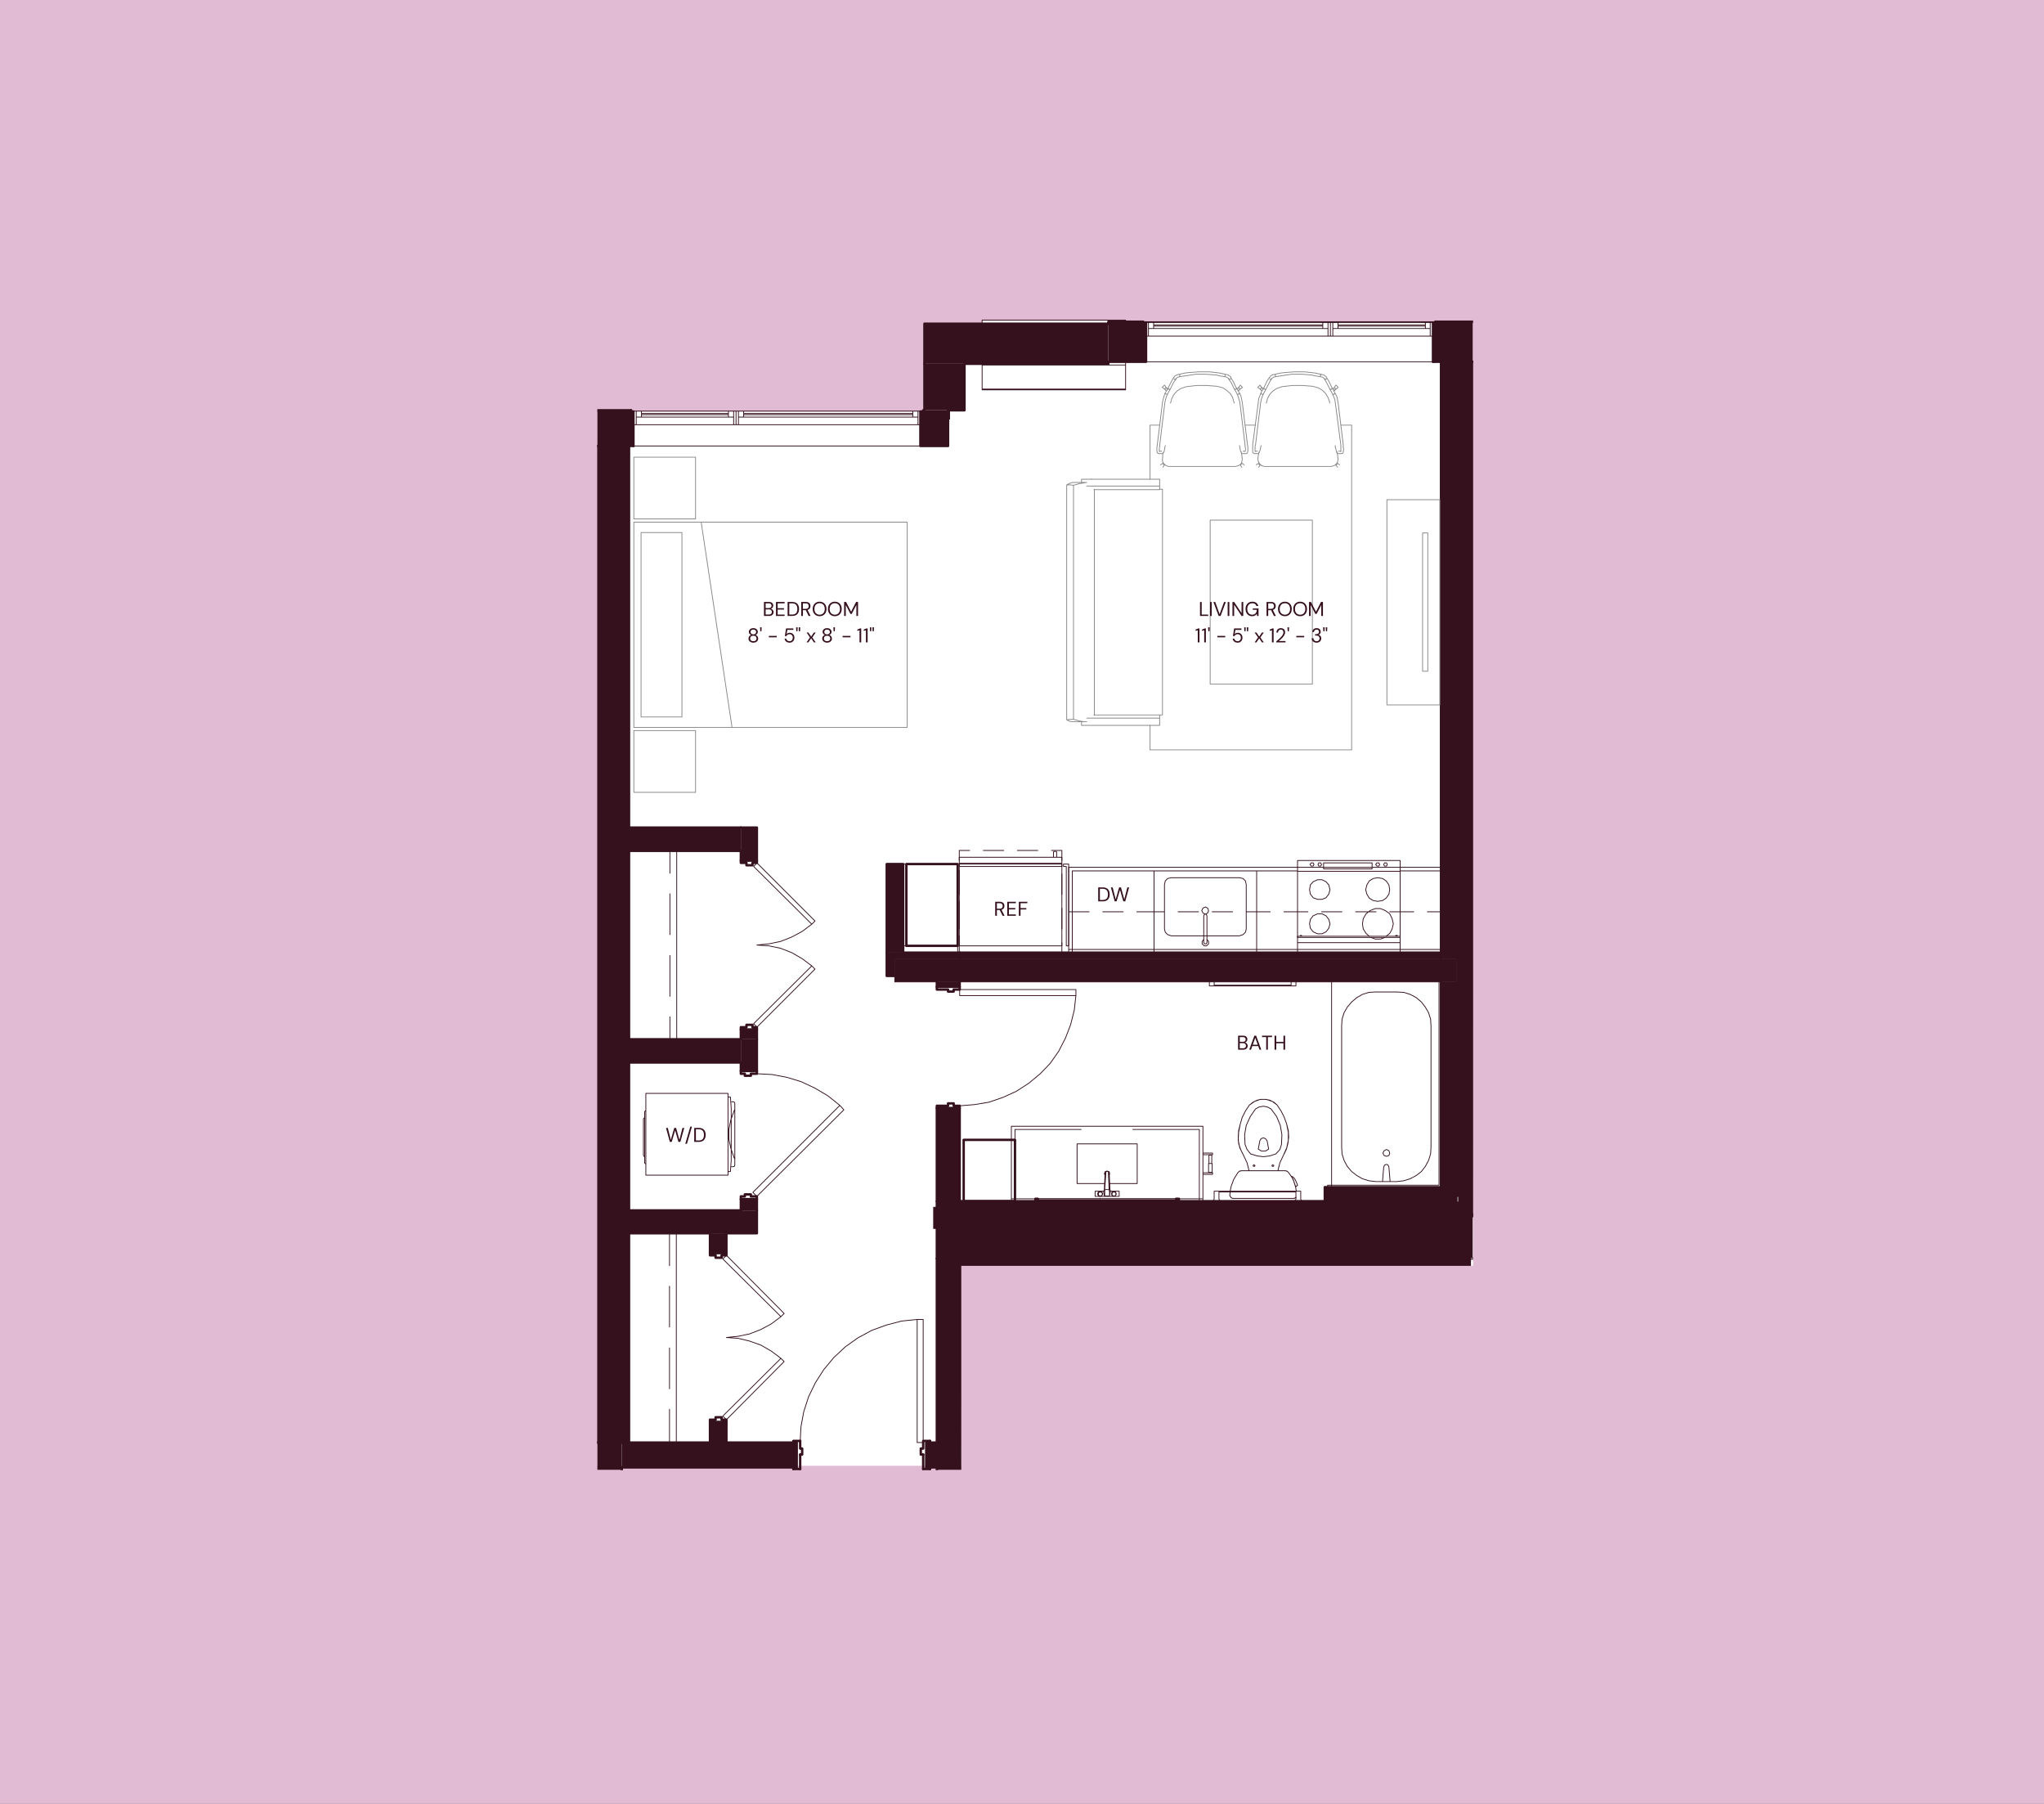 <svg xmlns="http://www.w3.org/2000/svg" width="816" height="720" viewBox="0 0 612 540"><rect x="0" y="0" width="612" height="540" fill="#333333" stroke="none"/><defs><clipPath id="a"><path fill="none" stroke-width="0" d="M277.38 431.822v7.44h3.12v-7.44h-3.12zm-91.2 0v7.44h52.32v-7.44h-52.32z" clip-rule="evenodd"/></clipPath><clipPath id="b"><path fill="none" stroke-width="0" d="M438.42 363.422v4.32h-7.08v9h9.6v-13.32h-2.52z" clip-rule="evenodd"/></clipPath><clipPath id="c"><path fill="none" stroke-width="0" d="M431.46 108.302v178.68h4.68v6.96h-4.68v67.44h6.96v2.64h2.52v-255.72h-9.48z" clip-rule="evenodd"/></clipPath><clipPath id="d"><path fill="none" stroke-width="0" d="M280.5 331.742v27.84h6.84v-27.84h-6.84zm0-37.8v1.44h6.84v-1.44h-6.84z" clip-rule="evenodd"/></clipPath><clipPath id="e"><path fill="none" stroke-width="0" d="M221.82 308.222v2.88h4.8v-2.88h-4.8zm0-60.48v9.84h4.8v-9.84h-4.8z" clip-rule="evenodd"/></clipPath><clipPath id="f"><path fill="none" stroke-width="0" d="M212.58 425.702v6.12h4.92v-6.12h-4.92zm0-56.52v5.88h4.92v-5.88h-4.92z" clip-rule="evenodd"/></clipPath><clipPath id="g"><path fill="none" stroke-width="0" d="M221.82 358.982v3.36h4.8v-3.36h-4.8zm0-47.88v9.48h4.8v-9.48h-4.8z" clip-rule="evenodd"/></clipPath><clipPath id="h"><path fill="none" stroke-width="0" d="M280.5 367.742v9h150.84v-9H280.5zm0-8.16v1.8h150.84v-1.8H280.5z" clip-rule="evenodd"/></clipPath><clipPath id="i"><path fill="none" stroke-width="0" d="M265.5 285.182v6.96h2.4v-5.16h19.44v-1.8H265.5z" clip-rule="evenodd"/></clipPath><clipPath id="j"><path fill="none" stroke-width="0" d="M276.42 122.822v.36h-.84v10.32h8.28v-10.68h-7.44zm-97.56 0v10.68h10.8v-10.32h-.72v-.36h-10.08z" clip-rule="evenodd"/></clipPath><clipPath id="k"><path fill="none" stroke-width="0" d="M429.78 96.302v.24h-.72v11.76h11.88v-12h-11.16zm-97.92 0v12h11.28v-11.76h-.84v-.24h-10.44z" clip-rule="evenodd"/></clipPath><clipPath id="l"><path fill="none" stroke-width="0" d="M279.54 361.382v6.36h158.88v-6.36H279.54zm-11.64-74.4v6.96h168.24v-6.96H267.9z" clip-rule="evenodd"/></clipPath><clipPath id="m"><path fill="none" stroke-width="0" d="M185.699 438.782h1.08v1.32h-1.08z"/></clipPath><clipPath id="n"><path fill="none" stroke-width="0" d="M178.859 431.342h7.92v1.08h-7.92z"/></clipPath><clipPath id="o"><path fill="none" stroke-width="0" d="M437.939 362.942h3.12v1.08h-3.12z"/></clipPath><clipPath id="p"><path fill="none" stroke-width="0" d="M430.859 376.262h10.2v1.08h-10.2z"/></clipPath><clipPath id="q"><path fill="none" stroke-width="0" d="M280.019 376.262h1.08v63.84h-1.08z"/></clipPath><clipPath id="r"><path fill="none" stroke-width="0" d="M437.939 363.542h3.12v1.08h-3.12z"/></clipPath><clipPath id="s"><path fill="none" stroke-width="0" d="M440.459 107.822h.6v256.8h-.6z"/></clipPath><clipPath id="t"><path fill="none" stroke-width="0" d="M430.979 107.822h10.08v1.08h-10.08z"/></clipPath><clipPath id="u"><path fill="none" stroke-width="0" d="M178.859 133.022h.6v299.4h-.6z"/></clipPath><clipPath id="v"><path fill="none" stroke-width="0" d="M178.859 431.342h10.08v1.08h-10.08z"/></clipPath><clipPath id="w"><path fill="none" stroke-width="0" d="M178.859 133.022h10.08v1.08h-10.08z"/></clipPath><clipPath id="x"><path fill="none" stroke-width="0" d="M426.419 376.502h14.64v.6h-14.64z"/></clipPath><clipPath id="y"><path fill="none" stroke-width="0" d="M237.059 438.782h1.08v1.32h-1.08z"/></clipPath><clipPath id="z"><path fill="none" stroke-width="0" d="M237.059 439.262h3.12v.84h-3.12z"/></clipPath><clipPath id="A"><path fill="none" stroke-width="0" d="M239.099 434.942h1.08v5.16h-1.08z"/></clipPath><clipPath id="B"><path fill="none" stroke-width="0" d="M275.939 434.942h1.08v5.16h-1.08z"/></clipPath><clipPath id="C"><path fill="none" stroke-width="0" d="M275.939 439.262h3.12v.84h-3.12z"/></clipPath><clipPath id="D"><path fill="none" stroke-width="0" d="M277.979 438.782h1.08v1.32h-1.08z"/></clipPath><clipPath id="E"><path fill="none" stroke-width="0" d="M178.859 133.022h11.4v1.08h-11.4z"/></clipPath><clipPath id="F"><path fill="none" stroke-width="0" d="M178.859 122.342h10.68v1.08h-10.68z"/></clipPath><clipPath id="G"><path fill="none" stroke-width="0" d="M428.579 107.822h12.48v1.08h-12.48z"/></clipPath><clipPath id="H"><path fill="none" stroke-width="0" d="M429.299 95.822h11.76v1.08h-11.76z"/></clipPath><clipPath id="I"><path fill="none" stroke-width="0" d="M281.302 359.703h159.13v19.23h-159.13z"/></clipPath></defs><path fill="#e1bbd3" d="M-1211.395-1875.983h8969.784v7565.826h-8969.784z"/><path fill="#fff" d="M287.82 438.782H178.86v-315.6h97.56v-26.28h17.64v-1.08h42.96v.6h103.44l.6 282.48H287.34l.48 59.88z"/><path fill="#34111c" d="M276.779 96.902h55.08v12h-55.08zm-97.92 334.92h7.32v8.16h-7.32z"/><g clip-path="url(#a)"><path fill="#34111c" d="M186.179 431.822h94.32v7.44h-94.32z"/></g><g clip-path="url(#b)"><path fill="#34111c" d="M431.339 363.422h9.6v13.32h-9.6z"/></g><path fill="#34111c" d="M280.499 376.742h7.32v63.24h-7.32z"/><g clip-path="url(#c)"><path fill="#34111c" d="M431.459 108.302h9.48v255.72h-9.48z"/></g><path fill="#34111c" d="M178.859 133.502h9.48v298.32h-9.48zm108.48 151.68h144.12v1.8h-144.12zm109.32 70.2h34.8v4.2h-34.8z"/><g clip-path="url(#d)"><path fill="#34111c" d="M280.499 293.942h6.84v65.64h-6.84z"/></g><g clip-path="url(#e)"><path fill="#34111c" d="M221.819 247.742h4.8v63.36h-4.8z"/></g><path fill="#34111c" d="M188.339 247.742h33.48v6.96h-33.48zm77.16 10.92h4.92v26.52h-4.92zm-77.28 103.68h38.4v6.84h-38.4z"/><g clip-path="url(#f)"><path fill="#34111c" d="M212.579 369.182h4.92v62.64h-4.92z"/></g><g clip-path="url(#g)"><path fill="#34111c" d="M221.819 311.102h4.8v51.24h-4.8z"/></g><path fill="#34111c" d="M188.339 311.102h33.48v6.96h-33.48zm88.44-202.2h12v13.92h-12z"/><g clip-path="url(#h)"><path fill="#34111c" d="M280.499 359.582h150.84v17.16h-150.84z"/></g><g clip-path="url(#i)"><path fill="#34111c" d="M265.499 285.182h21.84v6.96h-21.84z"/></g><g clip-path="url(#j)"><path fill="#34111c" d="M178.859 122.822h105v10.68h-105z"/></g><g clip-path="url(#k)"><path fill="#34111c" d="M331.859 96.302h109.08v12h-109.08z"/></g><g clip-path="url(#l)"><path fill="#34111c" d="M267.899 286.982h170.52v80.76h-170.52z"/></g><path fill="none" stroke="#34111c" stroke-linecap="round" stroke-linejoin="round" stroke-width=".72" d="M331.859 96.902h-55.08m0 0v12m12 0h43.08m0 0v-.6"/><g clip-path="url(#m)"><path fill="none" stroke="#34111c" stroke-linecap="round" stroke-linejoin="round" stroke-width=".72" d="M186.179 439.982v-.72"/></g><g clip-path="url(#n)"><path fill="none" stroke="#34111c" stroke-linecap="round" stroke-linejoin="round" stroke-width=".72" d="M186.179 431.822h-7.32"/></g><path fill="none" stroke="#34111c" stroke-linecap="round" stroke-linejoin="round" stroke-width=".72" d="M186.179 439.262h52.32m0 0v-7.44m0 0h-52.32m91.2 7.44h3.12m0 0v-7.44m0 0h-3.12m0 0v7.44"/><g clip-path="url(#o)"><path fill="none" stroke="#34111c" stroke-linecap="round" stroke-linejoin="round" stroke-width=".72" d="M440.939 363.422h-2.52"/></g><g clip-path="url(#p)"><path fill="none" stroke="#34111c" stroke-linecap="round" stroke-linejoin="round" stroke-width=".72" d="M431.339 376.742h9.6"/></g><g clip-path="url(#q)"><path fill="none" stroke="#34111c" stroke-linecap="round" stroke-linejoin="round" stroke-width=".72" d="M280.499 376.742v63.24"/></g><path fill="none" stroke="#34111c" stroke-linecap="round" stroke-linejoin="round" stroke-width=".72" d="M431.459 108.302v178.68m0 6.96v67.44"/><g clip-path="url(#r)"><path fill="none" stroke="#34111c" stroke-linecap="round" stroke-linejoin="round" stroke-width=".72" d="M438.419 364.022h2.52"/></g><g clip-path="url(#s)"><path fill="none" stroke="#34111c" stroke-linecap="round" stroke-linejoin="round" stroke-width=".72" d="M440.939 364.022v-255.72"/></g><g clip-path="url(#t)"><path fill="none" stroke="#34111c" stroke-linecap="round" stroke-linejoin="round" stroke-width=".72" d="M440.939 108.302h-9.48"/></g><g clip-path="url(#u)"><path fill="none" stroke="#34111c" stroke-linecap="round" stroke-linejoin="round" stroke-width=".72" d="M178.859 133.502v298.32"/></g><g clip-path="url(#v)"><path fill="none" stroke="#34111c" stroke-linecap="round" stroke-linejoin="round" stroke-width=".72" d="M178.859 431.822h9.48"/></g><path fill="none" stroke="#34111c" stroke-linecap="round" stroke-linejoin="round" stroke-width=".72" d="M188.339 431.822v-298.32"/><g clip-path="url(#w)"><path fill="none" stroke="#34111c" stroke-linecap="round" stroke-linejoin="round" stroke-width=".72" d="M188.339 133.502h-9.48"/></g><path fill="none" stroke="#c1c0c0" stroke-linecap="round" stroke-linejoin="round" stroke-width=".24" d="M436.499 358.382v3m0 6.36v9"/><g clip-path="url(#x)"><path fill="none" stroke="#c1c0c0" stroke-linecap="round" stroke-linejoin="round" stroke-width=".24" d="M440.939 376.742h-14.28"/></g><path fill="none" stroke="#c1c0c0" stroke-linecap="round" stroke-linejoin="round" stroke-width=".24" d="M420.539 376.742h-14.28m-76.92 0v-9m0-6.36v-3m72.84 18.36h-14.28m-6.12 0h-12.36m-6.12 0h-12.24m-6.12 0h-12.36m-6.12 0h-12.24m-6.12 0h-14.28"/><path fill="none" stroke="#34111c" stroke-linecap="round" stroke-linejoin="round" stroke-width=".24" d="M283.859 125.462h.48m0 0v-2.64m0 0v2.64m0 0h-.48"/><path fill="none" stroke="#888" stroke-linecap="round" stroke-linejoin="round" stroke-width=".24" d="M189.779 156.302v61.44m0 0h81.84m0 0v-61.44m0 0h-81.84m20.16 0 9.24 61.44m-27.24-58.32h12.24m0 55.2v-55.2m-12.24 55.2h12.24m-12.24 0v-55.2m-2.16-22.56v18.48m0 0h18.48m0 0v-18.48m0 0h-18.48"/><path fill="none" stroke="#34111c" stroke-linecap="round" stroke-linejoin="round" stroke-width=".24" d="m415.859 349.382-.24-.6m0 0-.48-.24m0 0-.6.24m0 0-.24.6m-.36 4.32.36-4.32m1.92 4.32-.36-4.32m-17.16-55.44v22.68m0 15.48v22.68m32.16-60.84v60.84m0 0h-32.16m16.44-8.64.72-.24m0 0 .24-.72m0 0-.24-.72m0 0-.72-.36m0 0-.72.36m0 0-.36.72m0 0 .36.72m0 0 .72.24m-16.44 9.24v-.6m0 0h-1.2m0 0v.6m0 0h1.2m-1.2 0v-.6m0 0h1.2m32.76.6v-61.44m-32.76 0v61.44m0 0h32.76m-3-12-.12 2.04m0 0-.6 1.92m0 0-.96 1.8m0 0-1.2 1.56m0 0-1.56 1.2m0 0-1.8.96m0 0-1.92.6m0 0-2.04.24m0 0h-6.36m0 0-2.04-.24m0 0-1.92-.6m0 0-1.68-.96m0 0-1.56-1.2m0 0-1.32-1.56m0 0-.96-1.8m0 0-.6-1.92m0 0-.12-2.04m0 0v-36.24m0 0 .12-2.04m0 0 .6-1.92m0 0 .96-1.68m0 0 1.32-1.56m0 0 1.56-1.32m0 0 1.68-.96m0 0 1.92-.6m0 0 2.04-.12m0 0h6.36m0 0 2.04.12m0 0 1.92.6m0 0 1.8.96m0 0 1.56 1.32m0 0 1.2 1.56m0 0 .96 1.68m0 0 .6 1.92m0 0 .12 2.04m0 0v36.24m-29.76 11.4v-60.84m29.76 49.44v-36.24m0 0-.12-2.04m0 0-.6-1.92m0 0-.96-1.68m0 0-1.2-1.56m0 0-1.56-1.32m0 0-1.8-.96m0 0-1.92-.6m0 0-2.04-.12m0 0h-6.36m0 0-2.04.12m0 0-1.92.6m0 0-1.68.96m0 0-1.56 1.32m0 0-1.32 1.56m0 0-.96 1.68m0 0-.6 1.92m0 0-.12 2.04m0 0v36.24m0 0 .12 2.04m0 0 .6 1.92m0 0 .96 1.8m0 0 1.32 1.56m0 0 1.56 1.2m0 0 1.68.96m0 0 1.92.6m0 0 2.04.24m0 0h6.36m0 0 2.04-.24m0 0 1.92-.6m0 0 1.8-.96m0 0 1.56-1.2m0 0 1.2-1.56m0 0 .96-1.8m0 0 .6-1.92m0 0 .12-2.04"/><path fill="none" stroke="#34111c" stroke-linecap="round" stroke-linejoin="round" stroke-width=".72" d="M431.459 285.182h-144.12m0 0v1.8m144.12 0v-1.8"/><path fill="none" stroke="#34111c" stroke-linecap="round" stroke-linejoin="round" stroke-width=".24" d="M188.339 311.102v-56.4m12.24 56.4v-6.72m0-6.12v-12.24m0-6.24v-12.24m0-6.12v-6.72m2.04 56.4v-56.4"/><path fill="none" stroke="#888" stroke-linecap="round" stroke-linejoin="round" stroke-width=".24" d="M326.819 143.342v.12m0 0v-.12m20.4 2.28v-2.04m-26.04 72.48h4.08m0-71.64h-4.08m2.64 0h-.12m.12 0h0m0 0h-2.64m4.08 0h.12m-1.56 71.64h0m-.12 0h.12m1.56 0h-.12m-4.08 0h2.64m-2.64 0-.84-.12m0 0-.96-.48m0-70.32.96-.48m0 0 .84-.24m-1.8 71.04 1.08-.12m0 0h.96m0-70.08-.96-.12m0 0h-1.08m0 70.32v-70.32m5.88-.72-.6.12m0 0-.72.12m0 0-.84.12m0 0-.72.24m0 0-.96.24m0 70.08v-70.08m0 70.08.96.24m0 0 .72.24m0 0 .84.12m0 0 .72.12m0 0h.6m2.4-1.92v-67.68m0 67.56v-67.44m-.12 0h19.68m0-1.08v-2.04m0 0v2.04m0 0v.72m0 0v.36m-23.4-2.16v-.96m0 0v.96m3.84 2.16h0m-3.84-3.12h23.4m-23.4 0h23.4m-21.84 2.04h21.84m0 68.52h-19.68m19.68 0v.24m0 0v.72m0 0v2.16m0 0v-2.16m-23.4 1.08v1.08m0 0v-1.08m0 1.08v-1.08m0 0v1.08m23.4 0h-23.4m23.4 0h-23.4m0 0h1.32m0 0h-.84m0 0h-.48m23.4-2.16h-21.84m21.84-71.52v2.04m.84 68.52v-67.56m0 0v9.6m0 0v9.6m0 0v9.72m0 0v9.72m0 0v9.72m0 0v9.6m0 0v9.6m-20.4 0v-9.6m0 0v-9.6m0 0v-9.72m0 0v-9.72m0 0v-9.72m0 0v-9.6m0 0v-9.48m0 0v67.44m20.4 0h-.84m0-67.56h.84m0 67.56h-.84m0-67.56h.84m-2.88 70.68h2.04m0 0v-2.16m-.72 2.16h.72m-2.04 0h1.08m.96 0h-2.04m2.04 0h-.96m.96-2.16v2.16m0-70.68h.48m0 0h-.48m0 67.56h.48m0 0h-.48m-19.56-67.44v67.44m0 0v-67.44m-.36 70.56h1.08m-1.08 0h-.96m2.04 0h-2.04m.96 0h-.96m0 0h2.04m0 0h-1.08m19.92-70.68h.48m0 0h-.48m0 67.56h.48m0 0h-.48m-19.56-67.44v67.44m0 0v-67.44m99.84 54.36v-41.4m0 0h-1.56m0 0v41.4m0 0h1.56m0-41.4v41.4m0 0h-.96m0-41.4h.96m-.96 0h-.6m0 0v41.4m0-1.44v-38.4m0 0v38.4m0 1.44h.6m4.56 10.08h-15.84m0 0h15.84m0-61.44h-15.84m0 0h15.84m0 61.44v-61.44m0 61.44v-61.44m-15.84 0v61.44m0-61.44v61.44"/><path fill="none" stroke="#34111c" stroke-linecap="round" stroke-linejoin="round" stroke-width=".24" d="m388.499 354.782-.36-.96m0 0-.48-.96m0 0-.36-.36m0 0-.24-.24m0 0-.36-.12m0 0 .72 1.56m0 0 .48 1.44m0 0h.24m0 0 .12-.12m0 0 .24-.24m-16.2-9 1.08 2.28m0 0 .6 2.4m0 0h8.64m0 0 .6-2.4m0 0 1.08-2.28m0 0 .84-1.68m0 0 .48-1.8m0 0 .24-1.92m0 0-.12-1.92m0 0-.48-1.92m0 0-.72-2.04m0 0-.96-1.92m0 0-1.2-1.8m0 0-.96-.84m0 0-1.2-.6m0 0-1.32-.24m0 0h-1.32m0 0-1.2.24m0 0-1.2.6m0 0-1.08.84m0 0-1.2 1.8m0 0-.96 1.92m0 0-.6 2.04m0 0-.48 1.92m0 0-.12 1.92m0 0 .12 1.92m0 0 .6 1.8m0 0 .84 1.68m-3 12.96h18m0 0h.24m0 0 .24-.12m0 0 .24-.12m.12-1.92-.24-1.32m0 0-.72-2.28m0 0-1.32-1.92m0 0-.24-.24m0 0-.24-.24m0 0h-.24m0 0-.24-.12m0 0h-13.2m0 0-.36.12m0 0h-.24m0 0-.24.24m0 0-.24.24m0 0-1.2 1.92m0 0-.84 2.28m0 0-.24 1.32m0 .24-.12.84m0 0v.24m0 0 .12.24m0 0 .12.12m0 0 .12.24m0 0 .24.12m0 0 .24.12m0 0h.24m3.48-16.2.6 1.56m0 0 1.08 1.32m1.44-13.44-1.56 2.28m0 0-1.2 2.64m0 0-.48 2.76m0 0 .12 2.88m1.32-11.76-1.2 1.8m0 0-.96 1.92m0 0-.6 2.04m8.04 4.92-.48-.6m0 0-.6-.24m0 0-.72.24m0 0-.36.6m2.16 0 .48 2.52m-2.64-2.52-.48 2.52m-5.04 6.48h13.2m2.4 8.28h-18m12.72-13.32 1.2-1.32m0 0 .48-1.56m0 0 .12-2.88m0 0-.48-2.76m0 0-1.08-2.64m0 0-1.68-2.28m4.68 4.56-.72-2.04m0 0-.96-1.92m0 0-1.2-1.8m-5.64 13.2.96.6m0 0h1.2m0 0 .96-.6m.72-12-1.08-.6m0 0-1.2-.24m0 0-1.32.24m0 0-1.08.6m6.48-1.2-1.44-1.08m0 0-1.8-.6m0 0h-1.8m0 0-1.68.6m0 0-1.56 1.08m-2.4 19.68-.6.12m0 0-.48.48m4.8-2.4-.24.24m0 0 .12.24m0 0h.36m0 0 .12-.24m0 0-.36-.24m-7.2 9 .12.48m0 0 .36.48m0 0 .6.12m1.32-7.68-1.2 1.92m0 0-.84 2.28m0 0-.24 1.32m0 .24-.12.84m12.84-9-.24.24m0 0 .12.24m0 0h.36m0 0 .12-.24m0 0-.36-.24m4.8 2.4-.48-.48m0 0-.48-.12m2.76 2.4-.48-.48m0 0-.48-.24m1.8 2.64-.36-.96m0 0-.48-.96m.24 2.28.36-.12m0 0 .24-.24m-1.2 3.96.48-.12m0 0 .24-.24m.12-1.8-.24-1.32m0 0-.72-2.28m0 0-1.32-1.92m-14.52-14.52-.48 2.4m0 0-.12 2.4m0 0 .48 2.28m0 0 1.08 2.16m12 0 .96-2.16m0 0 .48-2.28m0 0v-2.4m0 0-.48-2.4m-10.8 8.88 1.92.6m0 0 1.92.24m0 0 1.92-.24m0 0 1.8-.6m2.28.36-1.08 2.28m0 0-.6 2.4m-8.64 0-.6-2.4m0 0-1.08-2.28m4.92-4.32-.48 2.52m2.64-2.52-.48-.6m0 0-.6-.24m0 0-.72.24m0 0-.36.6m2.64 2.52-.48-2.52m-2.64 2.52.96.6m0 0h1.2m0 0 .96-.6m-7.08-1.44.6 1.56m0 0 1.08 1.32m1.44-13.44-1.56 2.28m0 0-1.2 2.64m0 0-.48 2.76m0 0 .12 2.88m7.8-10.56-1.08-.6m0 0-1.2-.24m0 0-1.32.24m0 0-1.08.6m7.8 10.56.12-2.88m0 0-.48-2.76m0 0-1.08-2.64m0 0-1.68-2.28m1.44 13.44 1.2-1.32m0 0 .48-1.56m-9.24 2.88 1.92.6m0 0 1.92.24m0 0 1.92-.24m0 0 1.8-.6m5.64 7.44-.48-.48m0 0-.48-.24m1.8 2.64-.36-.96m0 0-.48-.96m.24 2.28.36-.12m0 0 .24-.24m-4.2-9-1.08 2.28m0 0-.6 2.4m2.64-13.92.48 2.4m0 0v2.4m0 0-.48 2.28m0 0-.96 2.16m-1.92-15 1.2 1.8m0 0 .96 1.92m0 0 .72 2.04m-11.16-5.76 1.56-1.08m0 0 1.68-.6m0 0h1.8m0 0 1.8.6m0 0 1.44 1.08m-11.04 5.76.6-2.04m0 0 .96-1.92m0 0 1.2-1.8m-1.8 15-1.08-2.16m0 0-.48-2.28m0 0 .12-2.4m0 0 .48-2.4m2.64 13.92-.6-2.4m0 0-1.08-2.28m15.72 12.6-.24.24m0 0-.48.12m-1.44-7.68 1.32 1.92m0 0 .72 2.28m0 0 .24 1.32m-3.24-6.12.48.12m0 0 .48.48m-14.16-.6h13.2m-14.28.6.48-.48m0 0 .6-.12m-3.48 7.2.12-.84m0-.24.24-1.32m0 0 .84-2.28m0 0 1.2-1.92m-1.32 7.68-.6-.12m0 0-.36-.48m0 0-.12-.48m19.08 1.08h-18m-65.4-20.64h19.8m15.48 0h19.92m-55.2 21.48v-21.48m55.2 21.48h-19.92m-15.48 0h-19.8m55.2-21.48v21.48m2.88-13.92v.12m.84 0v-.12m-.84.12v2.52m.84 0v-2.52m-.96 2.52v2.64m1.08 0v-2.64m-.96 2.64v.12m.84 0v-.12m-.84-5.16h.24m0 0h.36m0 0h.24m-.84 0h.24m0 0h.48m0 0h.12m0 0h0m-.84 0h0m-.12 2.52h.24m0 0h.36m0 0h.36m0 0h.12m-1.08 2.64h.24m0 0h.36m0 0h.36m0 0h.12m0 0h-.12m-.84 0h-.12m.24 0h.12m0 0h.36m0 0h.24m.24-5.28v-.48m0 0v.48m0 0h-2.88m0 0h1.8m.84 0h.24m-2.88-.48h2.88m-2.88 0h2.88m0 5.88v.48m0 0v-.48m0 0h-2.88m0 .48h2.88m-2.88 0h2.88m-2.88-.48h1.8m.84 0h.24m-35.16 7.08h7.2m0 0v-1.56m0 0h-2.64m0 0-.24 1.44m0 0h-1.56m0 0-.24-1.44m0 0h-2.52m0 0v1.56m0 0v-1.56m0 0h2.64m.12 0h0m1.68 0h0m.12 0h2.64m0 0v1.56m0 0h-7.2m2.52-1.56h.12m.12 0h0m1.68 0h0m.12 0h0m0 0v-.12m0 0-.12-.36m0 0h-.24m0 0 .12.72m0 0v.48m0 0v.48m0 0v.24m-1.8-1.44.12-.12m0 0 .12-.36m0 0h.12m1.44 0h.12m-1.68 1.92.12-.24m0 0v-.48m0 0v-.48m0 0v-.72m0 0h-.12m1.44 0h-1.32m1.32-5.4h-1.2m1.2 0 .24 5.4m-1.68 0 .24-5.4m0 0h.24m-.36 5.4.36-5.4m0 0h.72m.24 5.4-.24-5.4m0 0h.24m-3.48 6.72.24-.6m0 0 .6-.24m0 0 .48.24m0 0 .24.6m-.12 0-.12-.48m0 0-.48-.12m0 0-.48.12m0 0-.12.48m1.32 0-.24.48m0 0-.48.24m0 0-.6-.24m0 0-.24-.48m.24 0 .12.48m0 0 .48.12m0 0 .48-.12m0 0 .12-.48m2.76 0 .12-.6m0 0 .6-.24m0 0 .48.24m0 0 .24.6m-.12 0-.12-.48m0 0-.48-.12m0 0-.48.12m0 0-.12.48m1.32 0-.24.48m0 0-.48.24m0 0-.6-.24m0 0-.12-.48m.12 0 .12.48m0 0 .48.12m0 0 .48-.12m0 0 .12-.48m6.36-3.12v-11.88m0 0h-1.44m0 0h-1.68m0 0h-1.8m0 0h-2.04m0 0h-2.04m0 8.16h.12m0 0 .24.12m0 0h.12m.12.24.12.12m0 0v.12m0 0v.12m0 0v.24m0 0v.12m0 0h-.12m.12 2.64h1.32m0 0h2.04m0 0h1.8m0 0h1.68m0 0h1.44m-18 0h1.44m0 0h1.68m0 0h1.8m0 0h2.04m0 0h1.2m.12-2.64h0m0 0v-.12m0 0-.12-.24m0 0 .12-.12m0 0v-.12m0 0 .12-.12m.12-.24h.12m0 0 .12-.12m0 0h.24m0-8.16h-2.04m0 0h-2.04m0 0h-1.8m0 0h-1.68m0 0h-1.44m0 0v11.88m9-3.72h-.24m0 0-.12.12m0 0h-.12m-.12.24-.12.12m0 0v.12m0 0-.12.12m0 0 .12.24m0 0v.12m1.44 0v-.12m0 0v-.24m0 0v-.12m0 0v-.12m0 0-.12-.12m-.12-.24h-.12m0 0-.24-.12m0 0h-.12m-9-8.16h18m0 11.88v-11.88m0 11.88h-8.28m-1.56 0h-8.16m0-11.88v11.88m-19.68-17.16v22.44m57.36-22.44h-57.36m57.36 22.44v-22.44m-57.36 0v22.44m57.36-22.44h-57.36m57.36 22.44v-22.44m0 21.72h-57.36m0 0h57.36m0 .72h-7.2m-42.96 0h-7.2m57.36-.72v.72m0 0v-.72m-57.36.72v-.72m0 .72v-.72"/><path fill="none" stroke="#34111c" stroke-linecap="round" stroke-linejoin="round" stroke-width=".72" d="M352.139 359.462h-41.4m0 0v.12m0 0h41.4m0 0v-.12"/><path fill="none" stroke="#34111c" stroke-linecap="round" stroke-linejoin="round" stroke-width=".24" d="M352.139 359.462h-41.4"/><path fill="none" stroke="#34111c" stroke-linecap="round" stroke-linejoin="round" stroke-width=".72" d="M352.979 358.862h-.84m0 0v.72m0 0h.84m0 0v-.72m-42.24 0h-.72m0 0v.72m0 0h.72m0 0v-.72"/><path fill="none" stroke="#34111c" stroke-linecap="round" stroke-linejoin="round" stroke-width=".24" d="M310.739 358.862h41.4m.84 0h-42.96m0 0v.72m42.96 0v-.72"/><path fill="none" stroke="#34111c" stroke-linecap="round" stroke-linejoin="round" stroke-width=".72" d="M431.459 355.382h-34.8m0 0v4.2m0 0h34.8m0 0v-4.2"/><path fill="none" stroke="#34111c" stroke-linecap="round" stroke-linejoin="round" stroke-width=".24" d="M364.859 295.142h0m0 0h-.12m0 0h0m0 0h-1.92m0 0h-.72m0 0v-1.2m1.44 0v.96m0 0h1.2m0 0h0m0 0h.12m0 0h0m0 0h20.52m0 0h0m0 0h0m0 0h0m0 0h1.2m0 0v-.96m1.44 0v1.2m0 0h-.72m0 0h-1.92m0 0h0m0 0h0m0 0h0m0 0h-20.52"/><path fill="none" stroke="#34111c" stroke-linecap="round" stroke-linejoin="round" stroke-width=".72" d="M280.499 293.942v1.44m0 0h6.84m0 0v-1.44m-6.84 37.8v27.84m0 0h6.84m0 0v-27.84m0 0h-6.84m-58.68-77.04v2.88m0 0h4.8m0 0v-9.84m0 0h-4.8m0 60.48v2.88m4.8 0v-2.88m0 0h-4.8"/><path fill="none" stroke="#34111c" stroke-linecap="round" stroke-linejoin="round" stroke-width=".24" d="m226.619 282.902 3.6-.36m0 0 3.48-.72m0 0 3.36-1.32m0 0 3.12-1.68m0 0 2.88-2.16m-16.44 6.24 3.6.24m0 0 3.48.72m0 0 3.36 1.32m0 0 3.12 1.8m0 0 2.88 2.16m-16.44-30.84-.96 1.08m17.4 17.28-17.4-17.28m18.36 16.32-.96.96m-16.44-18.36 17.4 17.4m-17.4 31.8-.96-1.08m17.4-17.28-17.4 17.28m18.36-16.32-.96-.96m-16.44 18.36 17.4-17.4"/><path fill="none" stroke="#34111c" stroke-linecap="round" stroke-linejoin="round" stroke-width=".72" d="M221.819 257.582h4.8m-4.8.72v-.72m1.68.72h-1.68m1.68.72v-.72m1.8.72h-1.8m1.8-.72v.72m1.32-.72h-1.32m1.32-.72v.72m-1.32 49.2h1.32m-1.32-.72v.72m-1.8-.72h1.8m-1.8.72v-.72m-1.68.72h1.68m-1.68.72v-.72m4.8.72h-4.8m4.8-.72v.72"/><path fill="none" stroke="#34111c" stroke-linecap="round" stroke-linejoin="round" stroke-width=".24" d="M221.819 307.502v.72m1.68-.72h-1.68m1.68-.72v.72m1.8-.72h-1.8m1.8.72v-.72m1.32.72h-1.32m1.32.72v-.72m0-49.92v.72m-1.32 0h1.32m-1.32 0v.72m-1.8 0h1.8m-1.8 0v-.72m-1.68 0h1.68m-1.68 0v-.72"/><path fill="none" stroke="#34111c" stroke-linecap="round" stroke-linejoin="round" stroke-width=".72" d="M188.339 254.702h33.48m0-6.96h-33.48m0 0v6.96"/><path fill="none" stroke="#888" stroke-linecap="round" stroke-linejoin="round" stroke-width=".24" d="M362.339 155.702h30.6m0 49.08v-49.08m-30.6 49.08h30.6m-30.6 0v-49.08m42.36-28.44h-3.24m-25.68 0h-3m-25.56 0h-2.88m0 0v16.2m0 73.68v7.32m0 0h60.36m0 0v-97.2m0 0v97.2m0 0h-60.36m0 0v-7.32m0-73.68v-16.2m0 0h2.88m25.56 0h3m25.68 0h3.24m-54.96-11.16 1.08-2.04m0 0 .6-1.08m-.96 3.36.96-1.92m0 0 .72-.96m-1.68 2.88v.12m0 0h-.12m0 0-.12.12m0 0h0m0 0h-.12m0 0-.12-.12m-.12-.12h0m0 0h-.12m0-.12v-.12m0 0h0m0 0 .12-.12m1.56-2.88h0m.12.36h.12m0 0v.12m.12 0h.12m0 0 .12-.12m0 0h0m0 0h.12m0 0v-.12m0 0v-.12m0 0h0m-2.64 4.92.48-.96m0 0 .24-.36m0 0 .24-.48m-1.68 1.44.6-.96m0 0 .24-.36m0 0 .24-.48m.6.36h0m-1.08 1.68h0m0 0h-.12m0 0-.12-.12m.84-1.44h-.12m0-.12h0m-.12 0v-.12m0-.12.12-.12m-.72 1.92h-.12m0 0h0m0 0h-.12m-.12-.12h0m0 0h0m21.36-1.68-.96-2.04m0 0-.72-1.08m1.08 3.36-.96-1.92m0 0-.72-.96m1.92 3.12h-.12m0 0v-.12m0 0h-.12m0 0v-.12m.6-.36v.12m0 0h.12m0 0v.12m-.12.12h0m0 .12h-.12m-.12.12h-.12m-1.56-3 .12-.12m0 0h.12m.12-.36h0m0 0v-.12m0 0h-.12m-.6.24v.12m0 0v.12m0 0h.12m0 0 .12.12m0 0h.12m2.28 4.56-.48-.96m0 0-.24-.36m0 0-.24-.48m1.68 1.44-.6-.96m0 0-.24-.36m0 0-.24-.48m-.12.48-.12.12m-.36-.24h0m0 0-.12-.12m1.44 1.68-.12.12m0 0h-.12m0 0h0m0 0-.12.12m0 0h0m0 0h0m-.36-2.16v.12m.12.12-.12.12m1.08 1.44h-.12m0 0h0m0 0v.12m0 0h-.12m0 0h-.12m0 0h0m-19.44-4.8.12-.24m0 0 .12-.24m0 0 .24-.12m0 0 .36-.24m0 0 .36-.12m0 0 .48-.12m-.96 1.2h0m0 0 .24-.12m0 0 .36-.24m0 0h.24m0 0 .24-.12m0-.48v-.12m0 0-.12-.12m-1.68 1.08h0m0 0v-.12m1.8-.24v-.12m0 0v-.12m0 0v-.24m-1.08.96v.12m0 0h0m0 0-.12.12m0 0h0m-.12.12h0m-.24 0v-.12m0 0h-.12m17.04-.36-.12-.24m0 0-.12-.24m0 0-.24-.12m0 0-.36-.24m0 0-.36-.12m0 0-.6-.12m1.08 1.2h-.12m0 0-.12-.12m0 0-.36-.24m0 0h-.24m0 0-.36-.12m.12-.72v.12m0 0v.12m1.68.6.12.12m0 0v.12m0 0h0m-1.8-.84v.12m0 0v.24m0 0-.12.12m1.8.72h-.12m0 0h0m-.24.12-.12-.12m0 0h0m0 0-.12-.12m0 0h0m0 0v-.12m-.96-1.2-1.68-.36m-.12.84 1.56.24m-1.44-1.08-3.12-.36m0 0h-3.24m0 0-3.12.24m0 0-.96.12m.12.84 3.12-.48m0 0h3.12m0 0 3.12.24m0 0 .84.24m-10.32-.84-1.68.36m.12.72 1.68-.24m12-.48h-.12m0 0h0m0 .12h0m0 0v.12m0 0v.12m0 0h0m0 .12h0m0 0v.12m0 0-.12.12m0 0h0m0 0h0m-13.44 0h0m0 0h0m0 0v-.12m0 0v-.12m0 0h0m0 0v-.12m0 0v-.12m0 0v-.12m0 0h0m-.12-.12h0m0 0h0m18.84 8.4-.36-1.68m0 0-.36-.96m-.72.36.48 1.44m0 0 .24.84m.96 15.36h-.36m0 0-.12-.24m0 0-.24-.36m0 0-.12-.6m0 0-.12-.72m0 0-.12-.48m1.68 1.68h-.6m0 .72h.84m.12 0 .24-.12m0 0 .12-.24m0 0 .12-.36m0 0v-.48m0 0v-.72m0 0-.12-.72m-.36 2.64h-.12m-.24-.6v-.12m0 0 .12-.24m0 0v-.6m0 0-.12-.72m0 0v-.24m.72-.12-1.56-12.72m-.72 0 1.56 12.84m-22.32-12.6.36-1.32m0 0 .6-1.2m0 0 .96-1.08m0 0 1.08-.72m0 0 1.32-.48m0 0 .36-.12m.12 0 3-.36m0 0h3.12m0 0 3 .24m0 0 .36.12m.12 0 1.32.36m0 0 1.08.72m0 0 1.08.96m0 0 .72 1.2m0 0 .36 1.32m0 0 .12.36m-22.32 12.6 1.56-12.84m-.72 0-1.56 12.72m.72 2.04v-.12m0 0-.12-.24m0 0v-.6m0 0 .12-.72m0 0v-.24m-.24 2.52-.36-.12m0 0-.12-.24m0 0-.12-.36m0 0v-.48m0 0v-.72m0 0 .12-.72m1.32 1.92h-.72m-.12.72h.84m0 0h.36m0 0 .12-.24m0 0 .24-.36m0 0 .12-.6m0 0 .12-.72m0 0 .12-.48m-.12-12.96.36-1.44m0 0 .36-.84m-.72-.36-.48 1.56m0 0-.24 1.08m22.44-2.28h0m0 0h0m0 0 .12-.12m0 0h0m0 0h.12m0 0 .12-.12m0 0h0m0 0h.12m0 0h.12m0 0v-.12m0 0h0m0 0h.12m-22.44 0h0m0 0h0m0 0h.12m.36.24h0m.24.12h0m0 0h0m21.84-2.76-.6.72m.48.48.72-.6m-1.08.84h-.12m0 0v.12m.12-.12h-.12m-.12-.48.12-.24m-.12.24.72-.96m-.6.72.12-.12m0 0 .12.12m.36-.72v-.12m0 0 .12.12m-.48.72.24.24m.24-.96.48.48m-.72.48.12.12m0 0-.12.12m.72-.72.12.12m0 0h-.12m-.72.6-.36.24m1.08-.84-1.08.84m-.12-.72-.12.12m0 0-.24.24m.36.6.24-.24m0 0 .24-.24m0 0h0m-22.92 21.96-.12.12m22.68-21.84h-.12m0 0h0m-.12-.48.12-.24m0 0h0m0 0h0m0 0h.12m0 0h0m0 0v-.12m0 0v.12m0 0h.12m0 0h0m0 0 .24.24m0 0h0m0 0v.12m0 0h.12m0 0h0m0 0h-.12m0 0v.12m0 0h0m0 0h0m0 0-.36.24m-22.2 22.32h0m0 0h0m0 0h0m0 0h0m0 0h-.12m0 0h0m0 0h0m0 0h0m0 0-.36-.36m0 0h0m0 0h0m0 0h0m0 0v-.12m0 0h0m0 0h0m0 0h0m0 0h0m0 0 .12-.12m-.12 1.32.48-.72m-.48-.48-.72.48m1.2 0h0m0 0h-.12m0 0-.36-.36m0 0v-.12m0 0h0m0 0 .12-.12m23.52.12-.12-.12m-.36.48v.12m-22.56-22.56.12.12m0 0 .36.36m.36-.6-.12-.12m0 0-.24-.24m0 0h0m-.96 19.32-.12.12m0 .12-.12 1.68m0 0v.72m0 0 .36.72m0 0 .72.6m0 0 .72.24m0 0h.12m0 0h19.92m0 0 .84-.24m0 0 .72-.36m0 0 .36-.72m0 0 .12-.84m0 0v-.12m0 0-.24-2.04m0 3.24.12.12m0 0h0m0 0h0m0 0h0m0 0h0m0 0v.12m0 0h0m0 0h0m0 0h0m0 0-.36.36m0 0h0m0 0h0m0 0h0m0 0h-.12m0 0h0m0 0h0m0 0h0m0 0h0m-22.32-22.44-.24-.12m0 0h0m0 0h0m0 0v-.12m0 0h0m0 0h0m0 0h0m0 0v-.12m0 0h0m0 0 .24-.24m0 0h0m0 0h.12m0 0v-.12m0 0v.12m0 0h0m0 0h.12m0 0h0m0 0h0m0 0 .24.48m-1.44-.6.72.6m.48-.48-.48-.72m.24 1.32-.24-.12m.24.12-.12-.12m-.12 0-.72-.6m.72.6v-.12m0 0v-.12m-.72-.36h-.12m0 0 .12-.12m.72.48.24-.24m-.96-.24.48-.48m.48.72.12-.12m0 0 .12.12m-.72-.72.12-.12m0 0 .12.12m.48.72.24.48m-.72-1.2.72 1.2m23.04 22.56-.72-.48m-.48.48.48.72m-.12-1.32.12.12m0 0h0m0 0v.12m0 0-.36.36m0 0h0m0 0h-.12"/><path fill="none" stroke="#34111c" stroke-linecap="round" stroke-linejoin="round" stroke-width=".72" d="M265.499 258.662v26.52m4.92 0v-26.52m0 0h-4.92m-77.28 110.52h24.36m4.92 0h9.12m0 0v-6.84m-4.8 0h-33.6m0 0v6.84"/><path fill="none" stroke="#34111c" stroke-linecap="round" stroke-linejoin="round" stroke-width=".24" d="M188.219 431.822v-62.88m12.24 62.88v-9.96m0-6.12v-12.24m0-6.24v-12.24m0-6.12v-9.96m2.04 62.88v-62.88"/><path fill="none" stroke="#34111c" stroke-linecap="round" stroke-linejoin="round" stroke-width=".72" d="M212.579 369.182v5.88m0 0h4.92m0 0v-5.88m-4.92 56.52v6.12m0 0h4.92m0 0v-6.12m0 0h-4.92"/><path fill="none" stroke="#34111c" stroke-linecap="round" stroke-linejoin="round" stroke-width=".24" d="m217.499 400.382 3.48-.36m0 0 3.48-.72m0 0 3.36-1.32m0 0 3.12-1.68m0 0 2.88-2.16m-16.32 6.24 3.48.24m0 0 3.48.84m0 0 3.36 1.2m0 0 3.12 1.8m0 0 2.88 2.16m-16.32-30.84-1.08 1.08m17.4 17.28-17.4-17.28m18.36 16.32-.96.96m-16.32-18.36 17.28 17.4m-17.28 31.8-1.08-1.08m17.4-17.28-17.4 17.28m18.36-16.32-.96-.96m-16.32 18.36 17.28-17.4"/><path fill="none" stroke="#34111c" stroke-linecap="round" stroke-linejoin="round" stroke-width=".72" d="M212.579 375.062h4.92m-4.92.72v-.72m1.68.72h-1.68m1.68.72v-.72m1.8.72h-1.8m1.8-.72v.72m1.44-.72h-1.44m1.44-.72v.72m-1.44 49.2h1.44m-1.44-.72v.72m-1.8-.72h1.8m-1.8.72v-.72m-1.68.72h1.68m-1.68.72v-.72m4.92.72h-4.92m4.92-.72v.72"/><path fill="none" stroke="#34111c" stroke-linecap="round" stroke-linejoin="round" stroke-width=".24" d="M212.579 424.982v.72m1.68-.72h-1.68m1.68-.72v.72m1.8-.72h-1.8m1.8.72v-.72m1.44.72h-1.44m1.44.72v-.72m0-49.92v.72m-1.44 0h1.44m-1.44 0v.72m-1.8 0h1.8m-1.8 0v-.72m-1.68 0h1.68m-1.68 0v-.72"/><path fill="none" stroke="#888" stroke-linecap="round" stroke-linejoin="round" stroke-width=".24" d="M189.779 218.702v18.48m0 0h18.48m0 0v-18.48m0 0h-18.48"/><path fill="none" stroke="#34111c" stroke-linecap="round" stroke-linejoin="round" stroke-width=".72" d="M288.539 359.582v-18.36m0 0h15.36m0 0v18.36m0 0h-15.36"/><path fill="none" stroke="#34111c" stroke-linecap="round" stroke-linejoin="round" stroke-width=".24" d="m322.139 298.022-.48 4.32m0 0-1.08 4.32m0 0-1.56 4.08m0 0-2.04 3.96m0 0-2.52 3.6m0 0-3 3.12m0 0-3.48 2.88m0 0-3.72 2.4m0 0-3.96 1.8m0 0-4.2 1.44m0 0-4.32.72m0 0-4.44.36m0-33v-1.8m34.8 1.8h-34.8m34.8-1.8v1.8m-34.8-1.8h34.8"/><path fill="none" stroke="#34111c" stroke-linecap="round" stroke-linejoin="round" stroke-width=".72" d="M280.499 295.382h6.84m-6.84.84v-.84m3.36.84h-3.36m3.36.6v-.6m1.68.6h-1.68m1.68-.6v.6m1.8-.6h-1.8m1.8-.84v.84m-1.8 34.8h1.8m-1.8-.72v.72m-1.68-.72h1.68m-1.68.72v-.72m-3.36.72h3.36m-3.36.72v-.72m6.84.72h-6.84m6.84-.72v.72"/><path fill="none" stroke="#34111c" stroke-linecap="round" stroke-linejoin="round" stroke-width=".24" d="M280.499 331.022v.72m3.36-.72h-3.36m3.36-.72v.72m1.68-.72h-1.68m1.68.72v-.72m1.8.72h-1.8m1.8.72v-.72m0-35.64v.84m-1.8 0h1.8m-1.8 0v.6m-1.68 0h1.68m-1.68 0v-.6m-3.36 0h3.36m-3.36 0v-.84m37.92-10.2h-8.04m-15.48 0h-8.16m.48-28.56v1.8m0 0v-1.8m30.72 0v1.8m0 0v-1.8m-30.72 0h30.72m0 0h-1.56m-.96 0h-28.2m30.72 1.8h-30.72m0-1.8v26.52m0 0v-26.52m30.72 0v26.52m0 0v-26.52m-30.72 0h30.72m0 0h-1.56m-.96 0h-28.2m30.72 26.52h-30.72m30.72 0h-30.72m32.76 0v-24.48m0 0h-1.56m0 0v.72m0 0h.84m0 0v23.76m0 0h.72m0 0h-.72m0 0v-23.76m0 0h-.84m0 0v-.72m0 0h1.56m0 0v24.48m-4.56-27.84v1.32m.96 0v-1.32m-.48-.48h-.12m0 0-.12.12m0 0h-.12m0 0-.12.12m0 0v.12m0 0v.12m.96 0v-.12m0 0v-.12m0 0-.12-.12m0 0h-.12m0 0-.12-.12m0 0h-.12m0 0h-.12m0 0-.12.12m0 0h-.12m0 0-.12.12m0 0v.12m0 0v.12m.96 0v-.12m0 0v-.12m0 0-.12-.12m0 0h-.12m0 0-.12-.12m0 0h-.12"/><path fill="none" stroke="#34111c" stroke-linecap="round" stroke-linejoin="round" stroke-width=".72" d="M286.739 283.142v-24.48m0 0h-15.36m0 0v24.48m0 0h15.36"/><path fill="none" stroke="#34111c" stroke-linecap="round" stroke-linejoin="round" stroke-width=".24" d="M388.499 284.222h30.72m0 0v-26.64m0 0h-30.72m0 0v26.64m30.72-23.4h-30.72m4.92-2.04-.24-.48m0 0h-.6m0 0-.36.48m0 0 .36.48m0 0h.6m0 0 .24-.48m1.2 0 .24.48m0 0h.6m0 0 .24-.48m0 0-.24-.48m0 0h-.6m0 0-.24.48m1.68 1.32v-1.8m0 0h14.52m0 1.8h-14.52m14.52-1.8v1.8m2.28-1.32-.24-.48m0 0h-.6m0 0-.36.48m0 0 .36.48m0 0h.6m0 0 .24-.48m1.2 0 .24.48m0 0h.6m0 0 .24-.48m0 0-.24-.48m0 0h-.6m0 0-.24.48m4.92 23.4h-30.72m9.72-5.64-.36-1.32m0 0-.84-1.08m0 0-1.2-.6m0 0h-1.32m0 0-1.32.6m0 0-.84 1.08m0 0-.24 1.32m0 0 .24 1.32m0 0 .84 1.08m0 0 1.32.6m0 0h1.32m0 0 1.2-.6m0 0 .84-1.08m0 0 .36-1.32m0-10.2-.36-1.44m0 0-.84-.96m0 0-1.2-.6m0 0h-1.32m0 0-1.32.6m0 0-.84.96m0 0-.24 1.44m0 0 .24 1.32m0 0 .84 1.08m0 0 1.32.48m0 0h1.32m0 0 1.2-.48m0 0 .84-1.08m0 0 .36-1.32m17.88 0-.24-1.44m0 0-.84-1.2m0 0-1.08-.72m0 0-1.44-.24m0 0-1.32.24m0 0-1.2.72m0 0-.72 1.2m0 0-.36 1.44m0 0 .36 1.32m0 0 .72 1.2m0 0 1.2.72m0 0 1.32.24m0 0 1.44-.24m0 0 1.08-.72m0 0 .84-1.2m0 0 .24-1.32m1.08 10.2-.36-1.56m0 0-.72-1.44m0 0-1.32-.96m0 0-1.44-.6m0 0h-1.56m0 0-1.56.6m0 0-1.2.96m0 0-.84 1.44m0 0-.24 1.56m0 0 .24 1.56m0 0 .84 1.32m0 0 .96.84m.48.36 1.32.48m0 0h1.56m0 0 1.32-.48m.36-.36 1.08-.84m0 0 .72-1.32m0 0 .36-1.56m2.04 8.64h12.24m0 0v-24.48m0 0h-12.24m0 0v24.48m-94.2-24.48h-.48m0 0h.48m-.6 0h-.48m0 0h.48m-.6 0h-1.08m0 0h1.08m-2.76 0h24.48m-24.48 24.48v-24.48m0 0v2.04m0 0v22.44m24.48-24.48v24.48m-24.48 0h24.48m0-24.48h-24.48m24.48 0h-24.48m24.48 24.48h30.72m0 0v-24.48m0 0h-30.72m0 0v24.48m30.72 0h12.24m0 0v-24.48m0 0h-12.24m0 0v24.48m-3.12-20.4-.24-1.08m0 0-.72-.72m0 0-1.08-.24m0 0h-20.4m0 0-1.08.24m0 0-.72.72m0 0-.24 1.08m0 0v13.32m0 0 .24.96m0 0 .72.72m0 0 1.08.36m0 0h20.4m0 0 1.08-.36m0 0 .72-.72m0 0 .24-.96m0 0v-13.32m58.32 19.44h-111.48m0-24.6v25.56m0 0h111.48m-111.48-25.56h111.48m0 0v25.56m-69.6-12.6-.24-.72m0 0-.72-.36m0 0-.72.36m0 0-.36.72m0 0 .36.72m0 0 .72.36m0 0 .72-.36m0 0 .24-.72m-1.44 1.56.24-.48m0 0h.48m0 0 .24.48m-.96 8.04.24.36m0 0h.48m0 0 .24-.36m0 0v-8.04m-.96 0v8.04m0-.96-.48.6m0 0v.72m0 0 .6.6m0 0h.72m0 0 .6-.6m0 0v-.72m0 0-.48-.6m-15.84-8.28h3.12m4.08 0h6.12m4.08 0h6.12m4.08 0h3.12m-30.72 12.24v-4.08m0-4.08v-4.08m30.72 12.24h-3.12m-4.08 0h-6.12m-4.08 0h-6.12m-4.08 0h-3.12m30.72-12.24v4.08m0 4.08v4.08m-55.2-12.24h5.04m4.08 0h6.12m4.08 0h5.16m-24.48 12.24v-4.08m0-4.08v-4.08m24.48 12.24h-5.16m-4.08 0h-6.12m-4.08 0h-5.04m24.48-12.24v4.08m0 4.08v4.08m73.68-12.24h-3.12m-4.08 0h-6.12m-4.08 0h-6.12m-4.08 0h-3.12m30.72 12.24v-4.08m0-4.08v-4.08m-30.72 12.24h3.12m4.08 0h6.12m4.08 0h6.12m4.08 0h3.12m-30.72-12.24v4.08m0 4.08v4.08m-68.52-12.24h1.08m-1.08 12.24v-4.08m0-4.08v-4.08m1.08 12.24h-1.08m1.08-12.24v4.08m0 4.08v4.08m67.44-12.24h-4.08m-4.08 0h-4.08m12.24 12.24v-4.08m0-4.08v-4.08m-12.24 12.24h4.08m4.08 0h4.08m-12.24-12.24v4.08m0 4.08v4.08m42.96-12.24h4.08m4.08 0h4.08m-12.24 12.24v-4.08m0-4.08v-4.08m12.24 12.24h-4.08m-4.08 0h-4.08m12.24-12.24v4.08m0 4.08v4.08m-238.44 49.44-.24.12m0 0-.12.24m.36 11.16h-.24m0 0-.12-.36m0 0v-10.8m.72-2.52h0m0 0-.24.12m0 0-.12.24m.36 15.6-.24-.12m0 0-.12-.24m0 0v-15.24m.36 15.6h0m26.4-1.92-.96-2.76m0 0-.6-2.76m0 0v-2.88m0 0 .6-2.88m0 0 .96-2.64m.24-.96v.48m0 0-.24.48m.24 14.88v-.48m0 0-.24-.48m-.24-16.68.36.12m0 0 .12.36m-.48 18.96.36-.12m0 0 .12-.36m-.48-18.96h-.48m-.12 17.52v-15.6m-.24-3.36h-.72m.96 3.36-.24-3.36m0 22.32h-.72m.96-3.36-.24 3.36m.84-1.44h-.48m.96-18.96v18.48m-31.68-17.28v-.48m0 1.56v-.6m29.64-4.68h-24.6m0 0h24.6m0 24.48h-24.6m0 0h24.6m0-24.48v24.48m-24.6 0v-24.48m0 24.48v-24.48m24.6 24.48v-24.48"/><path fill="none" stroke="#34111c" stroke-linecap="round" stroke-linejoin="round" stroke-width=".72" d="M221.819 318.062v2.52m0 0h4.8m0 0v-9.48m-4.8 47.88v3.36m4.8 0v-3.36m0 0h-4.8m-33.48-40.92h33.48m0-6.96h-33.48m0 0v6.96"/><path fill="none" stroke="#34111c" stroke-linecap="round" stroke-linejoin="round" stroke-width=".24" d="m226.619 321.422 4.56.24m0 0 4.44.84m0 0 4.32 1.32m0 0 4.08 1.92m0 0 3.84 2.28m0 0 3.6 2.88m-24.84 27.24-1.2-1.2m26.04-26.04-26.04 26.04m27.24-24.72-1.2-1.32m-24.84 27.24 26.04-25.92"/><path fill="none" stroke="#34111c" stroke-linecap="round" stroke-linejoin="round" stroke-width=".72" d="M226.619 358.982v-.84m0 0h-1.8m0 0v-.6m0 0h-1.8m0 0v.6m0 0h-1.2m0 0v.84m0 0h4.8m0-37.56v-.84m0 0h-4.8m0 0v.84m0 0h1.2m0 0v.6m0 0h1.8m0 0v-.6m0 0h1.8"/><path fill="none" stroke="#34111c" stroke-linecap="round" stroke-linejoin="round" stroke-width=".24" d="M226.619 320.582v.84m0 0h-1.8m0 0v.6m0 0h-1.8m0 0v-.6m0 0h-1.2m0 0v-.84m0 37.56v.84m0-.84h1.2m0-.6v.6m0-.6h1.8m0 .6v-.6m0 .6h1.8m0 .84v-.84"/><path fill="none" stroke="#888" stroke-linecap="round" stroke-linejoin="round" stroke-width=".24" d="m378.419 116.102.96-2.04m0 0 .72-1.08m-.96 3.36.96-1.92m0 0 .6-.96m-1.56 2.88-.12.12m0 0h0m0 0-.12.12m0 0h-.12m0 0h0m0 0-.12-.12m-.12 0h0m-.12-.12h0m0-.12v-.12m0 0h0m0 0v-.12m1.68-2.88h0m.12.36h0m0 0 .12.12m.12 0h.12m0 0v-.12m0 0h.12m0 0h0m0 0 .12-.12m0 0v-.12m0 0h0m-2.64 4.92.48-.96m0 0 .24-.36m0 0 .24-.48m-1.68 1.44.48-.96m0 0 .24-.36m0 0 .24-.48m.72.36h0m-1.08 1.68h-.12m0 0h0m-.12 0v-.12m.84-1.44h-.12m0 0-.12-.12m0 0v-.12m0-.12v-.12m-.6 1.92h-.12m0 0h-.12m0 0h0m21.24-1.8-.96-2.04m0 0-.72-1.08m.96 3.36-.96-1.92m0 0-.6-.96m1.92 3.12h-.12m0 0-.12-.12m0 0h0m0 0-.12-.12m.72-.36v.12m0 0h0m0 0v.12m0 .12h0m-.12.12h-.12m0 .12h-.12m-1.56-3.12h.12m0 0h.12m.12-.36h0m0 0-.12-.12m0 0h0m-.72.24.12.12m0 0v.12m0 0h.12m0 0v.12m0 0h.12m2.28 4.56-.48-.96m0 0-.24-.36m0 0-.24-.48m1.68 1.44-.48-.96m0 0-.24-.36m0 0-.24-.48m-.24.48v.12m-.48-.24h0m0 0v-.12m1.32 1.68v.12m0 0h-.12m0 0h-.12m0 0v.12m0 0h0m0 0h-.12m-.24-2.16v.12m0 .12v.12m.96 1.44h0m0 0h0m0 0-.12.12m0 0h0m0 0h-.12m0 0h-.12m-19.32-4.8.12-.24m0 0 .12-.24m0 0 .24-.12m0 0 .24-.24m0 0 .48-.12m0 0 .48-.12m-.96 1.2h0m0 0 .24-.12m0 0 .24-.24m0 0h.36m0 0 .24-.12m-.12-.48v-.12m0 0v-.12m-1.68 1.08h0m0 0v-.12m1.8-.24v-.12m0 0v-.12m0 0-.12-.24m-.96.96v.12m0 0h-.12m0 0v.12m0 0h-.12m0 0v.12m-.24 0-.12-.12m0 0h0m16.92-.36v-.24m0 0-.24-.24m0 0-.24-.12m0 0-.24-.24m0 0-.48-.12m0 0-.48-.12m.96 1.2h0m0 0-.12-.12m0 0-.36-.24m0 0h-.24m0 0-.36-.12m.12-.72v.12m0 0v.12m1.68.6v.12m0 0v.12m0 0h0m-1.68-.84-.12.12m0 0v.24m0 0v.12m1.8.72h-.12m0 0-.12.12m0 0h0m-.12 0-.12-.12m0 0h-.12m0 0v-.12m0 0h-.12m0 0v-.12m-.96-1.2-1.68-.36m-.12.84 1.68.24m-1.56-1.08-3.12-.36m0 0h-3.12m0 0-3.12.24m0 0-.96.12m.12.84 3.12-.48m0 0h3.12m0 0 3 .24m0 0 .84.24m-10.2-.84-1.68.36m.12.72 1.68-.24m11.88-.48h0m0 0h0m0 .12h0m0 0v.12m0 0v.12m0 0h-.12m0 .12h0m0 0v.12m0 0v.12m0 0h0m0 0h0m-13.44 0h0m0 0h0m0 0v-.12m0 0v-.12m0 0h0m0 0v-.12m0 0-.12-.12m0 0v-.12m0 0h0m0-.12h0m0 0h0m18.84 8.4-.36-1.68m0 0-.48-.96m-.72.36.6 1.44m0 0 .12.84m.96 15.36h-.24m0 0-.24-.24m0 0-.12-.36m0 0-.12-.6m0 0-.24-.72m0 0v-.48m1.68 1.68h-.72m0 .72h.96m0 0 .36-.12m0 0 .12-.24m0 0v-.36m0 0 .12-.48m0 0-.12-.72m0 0v-.72m-.48 2.64h0m-.24-.6v-.12m0 0v-.24m0 0v-.6m0 0v-.72m0 0v-.24m.72-.12-1.56-12.72m-.84 0 1.68 12.84m-22.32-12.6.36-1.32m0 0 .6-1.2m0 0 .96-1.08m0 0 1.08-.72m0 0 1.32-.48m0 0 .36-.12m0 0 3.12-.36m0 0h3m0 0 3.12.24m0 0 .36.12m0 0 1.32.36m0 0 1.2.72m0 0 .96.96m0 0 .72 1.2m0 0 .48 1.32m0 0v.36m-22.2 12.6 1.56-12.84m-.72 0-1.68 12.72m.72 2.04v-.12m0 0v-.24m0 0v-.6m0 0v-.72m0 0 .12-.24m-.36 2.52-.24-.12m0 0-.24-.24m0 0v-.36m0 0v-.48m0 0v-.72m0 0v-.72m1.44 1.92h-.72m-.24.72h.96m0 0h.24m0 0 .24-.24m0 0 .12-.36m0 0 .24-.6m0 0 .12-.72m0 0 .12-.48m-.12-12.96.36-1.44m0 0 .36-.84m-.72-.36-.6 1.56m0 0-.12 1.08m22.32-2.28h.12m0 0h0m0 0v-.12m0 0h.12m0 0h.12m0 0v-.12m0 0h.12m0 0h.12m0 0h0m0 0 .12-.12m0 0h0m0 0h0m-22.32 0h0m0 0h0m0 0h0m0 0h.12m.24.24h0m.24.12h.12m0 0h0m21.72-2.76-.48.72m.48.48.72-.6m-1.2.84h0m0 0v.12m0-.12h0m-.12-.48.12-.24m-.12.24.6-.96m-.48.72.12-.12m0 0v.12m.36-.72.12-.12m0 0 .12.12m-.6.72.36.24m.24-.96.48.48m-.72.48v.12m0 0v.12m.72-.72v.12m0 0h0m-.72.6-.48.24m1.2-.84-1.2.84m0-.72-.12.12m0 0-.24.24m.24.6.36-.24m0 0 .24-.24m0 0h0m-23.04 21.96v.12m22.56-21.84h0m0 0h0m-.12-.48.12-.24m0 0h0m0 0h0m0 0h0m0 0h.12m0 0v-.12m0 0v.12m0 0h0m0 0h0m0 0 .36.24m0 0h0m0 0v.12m0 0h0m0 0h0m0 0h0m0 0v.12m0 0h0m0 0h0m0 0-.48.24m-22.08 22.32h0m0 0h0m0 0h0m0 0h-.12m0 0h0m0 0h0m0 0h0m0 0h-.12m0 0-.24-.36m0 0h0m0 0h0m0 0h0m0 0v-.12m0 0h0m0 0h0m0 0h0m0 0h0m0 0 .12-.12m-.12 1.32.48-.72m-.48-.48-.72.48m1.2 0h-.12m0 0h-.12m0 0-.24-.36m0 0v-.12m0 0h0m0 0 .12-.12m23.4.12v-.12m-.48.48v.12m-22.44-22.56.12.12m0 0 .24.36m.36-.6v-.12m0 0-.24-.24m0 0h-.12m-.96 19.32v.12m0 .12-.24 1.68m0 0 .12.72m0 0 .36.72m0 0 .6.6m0 0 .84.24m0 0h.12m0 0h19.92m0 0 .84-.24m0 0 .6-.36m0 0 .48-.72m0 0 .12-.84m0 0v-.12m0 0-.24-2.04m-.12 3.24.12.12m0 0h0m0 0h0m0 0h.12m0 0h0m0 0v.12m0 0h0m0 0h0m0 0h-.12m0 0-.24.36m0 0h0m0 0h0m0 0h-.12m0 0h0m0 0h0m0 0h0m0 0h-.12m0 0h0m-22.32-22.44-.12-.12m0 0h0m0 0h-.12m0 0v-.12m0 0h0m0 0h0m0 0h0m0 0v-.12m0 0h.12m0 0 .24-.24m0 0h0m0 0h0m0 0 .12-.12m0 0v.12m0 0h0m0 0h0m0 0h0m0 0h.12m0 0 .24.48m-1.56-.6.84.6m.48-.48-.6-.72m.24 1.32-.12-.12m.12.12-.12-.12m0 0-.84-.6m.84.6-.12-.12m0 0 .12-.12m-.84-.36h0m0 0v-.12m.84.48.24-.24m-1.08-.24.6-.48m.48.72.12-.12m0 0 .12.12m-.72-.72v-.12m0 0 .12.12m.6.72.24.48m-.84-1.2.84 1.2m22.92 22.56-.72-.48m-.48.48.6.72m-.24-1.32.12.12m0 0h.12m0 0-.12.12m0 0-.24.36m0 0h-.12m0 0h-.12"/><path fill="none" stroke="#34111c" stroke-linecap="round" stroke-linejoin="round" stroke-width=".72" d="M288.779 122.822v-13.92m-12 0v13.92m7.08 0h4.92"/><path fill="none" stroke="#34111c" stroke-linecap="round" stroke-linejoin="round" stroke-width=".24" d="M389.699 280.262v-.24m-.36 0v.24m29.04 0v-.24m-.48 0v.24m-28.56-.24h0m0 0h0m0 0h0m0 0h.12m0 0h0m0 0h.12m0 0h0m0 0h0m0 0h.12m0 0h0m0 0h0m0 0h0m0 0h0m0 0h0m0 0h0m0 0h-.12m0 0h0m0 0h0m0 0h-.12m0 0h0m0 0h-.12m0 0h0m0 0h0m0 0h0m29.04 0h0m0 0h0m0 0h-.12m0 0h0m0 0h0m0 0h-.12m0 0h0m0 0h-.12m0 0h0m0 0h0m0 0h0m0 0h-.12m0 0h.12m0 0h0m0 0h0m0 0h0m0 0h.12m0 0h0m0 0h.12m0 0h0m0 0h0m0 0h.12m0 0h0m0 0h0m-29.88.6h30.72m0 0v-.36m0 0h-30.72m0 0v.36"/><path fill="none" stroke="#34111c" stroke-linecap="round" stroke-linejoin="round" stroke-width=".72" d="M431.339 359.582h-150.84m0 0v1.8m0 6.36v9m13.32 0h137.52m0-15.36v-1.8"/><path fill="none" stroke="#34111c" stroke-linecap="round" stroke-linejoin="round" stroke-width=".24" d="M331.859 96.902h-37.8m0 12v7.56m0 0h42.96m0 0v-8.16m-.84-12.48h-41.4m41.4 0h-41.4m41.4 0h-41.4m41.4 0h-41.4m41.4 0h-41.4m41.4 0h-41.4m41.4 0h-41.4m-.72 20.88h42.96m-42.96-7.44v3.24m0 0v3.12m0 .12v.96m0 0h0m0 0h0m0 0h0m0 0v-.12m0 0v-.12m0 0v-2.4m0 0v-2.64m0 0v-.36m0 0v-.24m0 0v-1.56m42.96 0v1.56m0 0v.24m0 0v.36m0 0v2.64m0 0v2.4m0 0v.12m0 0v.12m0 0h0m0 0h0m0 0h0m0 0v-.96m0-.12v-3.12m0 0v-3.24m0 7.32h-42.96m42.96-.12h-42.96m42.96-7.2h-42.96m42.96 0h-42.96m42.96 0v-.96m0 0v.96m-42.96-.36v.36m0-.36v.36m42.96-13.44h-42.96m0 0h42.96m-42.24 0h41.4m0 0h-41.4m42.24 0v.48m-42.96.6v-1.08m0 1.08v-1.08m42.96.48v-.48m-66.6 162.84h.96m-.96 24.48v-5.04m0-4.2v-6.12m0-4.08v-5.04m.96 24.48h-.96m.96-24.48v5.04m0 4.08v6.12m0 4.2v5.04"/><path fill="none" stroke="#34111c" stroke-linecap="round" stroke-linejoin="round" stroke-width=".72" d="M287.339 285.182h-16.92m-4.92 0v6.96m0 0h2.4m19.44-5.16v-1.8"/><path fill="none" stroke="#34111c" stroke-linecap="round" stroke-linejoin="round" stroke-width=".24" d="M386.699 356.582h0m0 0h.12m0 0h0m0 0h1.92m0 0h.72m0 0v2.28m0 0v.12m0 0 .12.24m0 0 .12.12m0 0v.12m0 0h0m0 0h0m0 0h.12m0 0h0m0 0h0m0 0v.12m0 0h-2.16m0 0v-.12m0 0h0m0 0h0m0 0h0m0 0h.12m0 0h0m0 0v-.12m0 0 .12-.12m0 0 .12-.24m0 0v-.12m0 0v-2.04m0 0h-1.2m0 0h0m0 0h-.12m0 0h0m0 0h-20.52m0 0h0m0 0h0m0 0h0m0 0h-1.2m0 0v2.04m0 0v.12m0 0 .12.24m0 0 .12.12m0 0v.12m0 0h0m0 0h0m0 0h.12m0 0h0m0 0h0m0 0v.12m0 0h-2.16m0 0v-.12m0 0h0m0 0h0m0 0h0m0 0h.12m0 0h0m0 0v-.12m0 0 .12-.12m0 0 .12-.24m0 0v-.12m0 0v-2.28m0 0h.72m0 0h1.92m0 0h0m0 0h0m0 0h0m0 0h20.52m-112.08 38.4-4.68.48m0 0-4.56 1.2m0 0-4.32 1.56m0 0-4.2 2.28m0 0-3.72 2.64m0 0-3.48 3.24m0 0-3 3.6m0 0-2.52 3.96m0 0-2.04 4.2m0 0-1.44 4.44m0 0-.84 4.56m0 0-.24 4.68m35.04 0h1.8m-1.8-36.84v36.84m1.8-36.84h-1.8m1.8 36.84v-36.84"/><path fill="none" stroke="#34111c" stroke-linecap="round" stroke-linejoin="round" stroke-width=".72" d="M239.579 431.342h-2.04m0 0v.48m0 0h.96m0 0v7.44m0 0h-.96"/><g clip-path="url(#y)"><path fill="none" stroke="#34111c" stroke-linecap="round" stroke-linejoin="round" stroke-width=".72" d="M237.539 439.262v.48"/></g><g clip-path="url(#z)"><path fill="none" stroke="#34111c" stroke-linecap="round" stroke-linejoin="round" stroke-width=".72" d="M237.539 439.742h2.04"/></g><g clip-path="url(#A)"><path fill="none" stroke="#34111c" stroke-linecap="round" stroke-linejoin="round" stroke-width=".72" d="M239.579 439.742v-4.32"/></g><path fill="none" stroke="#34111c" stroke-linecap="round" stroke-linejoin="round" stroke-width=".72" d="M239.579 435.422h.6m0 0v-1.8m0 0h-.6m0 0v-2.28m38.88 0h-2.04m0 0v2.28m0 0h-.72m0 0v1.8m0 0h.72"/><g clip-path="url(#B)"><path fill="none" stroke="#34111c" stroke-linecap="round" stroke-linejoin="round" stroke-width=".72" d="M276.419 435.422v4.32"/></g><g clip-path="url(#C)"><path fill="none" stroke="#34111c" stroke-linecap="round" stroke-linejoin="round" stroke-width=".72" d="M276.419 439.742h2.04"/></g><g clip-path="url(#D)"><path fill="none" stroke="#34111c" stroke-linecap="round" stroke-linejoin="round" stroke-width=".72" d="M278.459 439.742v-.48"/></g><path fill="none" stroke="#34111c" stroke-linecap="round" stroke-linejoin="round" stroke-width=".72" d="M278.459 439.262h-1.08m0 0v-7.44m0 0h1.08m0 0v-.48"/><path fill="none" stroke="#34111c" stroke-linecap="round" stroke-linejoin="round" stroke-width=".24" d="M237.539 431.342h2.04m0 0v2.28m0 0h.6m0 0v1.8m0 0h-.6m0 0v4.32m0 0h-2.04m0 0v-.48m0-7.44v-.48m40.92 0v.48m0 7.44v.48m-2.04 0h2.04m-2.04 0v-4.32m-.72 0h.72m-.72 0v-1.8m.72 0h-.72m.72 0v-2.28m2.04 0h-2.04"/><g clip-path="url(#E)"><path fill="none" stroke="#34111c" stroke-linecap="round" stroke-linejoin="round" stroke-width=".72" d="M178.859 133.502h10.8"/></g><path fill="none" stroke="#34111c" stroke-linecap="round" stroke-linejoin="round" stroke-width=".72" d="M189.659 133.502v-10.32m0 0h-.72m0 0v-.36"/><g clip-path="url(#F)"><path fill="none" stroke="#34111c" stroke-linecap="round" stroke-linejoin="round" stroke-width=".72" d="M188.939 122.822h-10.08"/></g><path fill="none" stroke="#34111c" stroke-linecap="round" stroke-linejoin="round" stroke-width=".72" d="M275.579 133.502h8.28m0 0v-10.68m-7.08 0h-.36m0 0v.36m0 0h-.84m0 0v10.32"/><path fill="none" stroke="#34111c" stroke-linecap="round" stroke-linejoin="round" stroke-width=".24" d="M275.579 133.502h-85.92m0-6.36v6.36m85.92-6.36v6.36m-54.48-10.44h-.72m.72 4.08h-.72m0-4.08v4.08m.72-4.08v4.08m54.48 0h-.72m0-4.08v4.08m.72-4.08v4.08m0-4.08h-.72m-1.56 1.08h-50.64m50.64-.36h-50.64m0-.72v1.8m50.64-1.8v1.8m-52.2-1.8v1.8m0 0h53.76m0 0v-1.8m0 0h-53.76m-30.6 0h-.84m.84 4.08h-.84m0-4.08v4.08m.84-4.08v4.08m29.88 0h-.72m0-4.08v4.08m.72-4.08v4.08m0-4.08h-.72m-1.56 1.08h-26.04m26.04-.36h-26.04m0-.72v1.8m26.04-1.8v1.8m-27.6-1.8v1.8m0 0h29.16m0 0v-1.8m0 0h-29.16m30.6 4.08v-4.08m0 0h-.72m0 0v4.08m0 0h.72m53.76-4.08v4.08m0 0h.72m0 0v-4.08m0 0h-.72m0 0v4.08m-54.48-4.08h55.2m-.72 0h-53.76m0 0v4.08m0 0h53.76m.72 0h-55.2m-29.88 0v-4.08m0 0h-.84m0 0v4.08m0 0h.84m29.16-4.08v4.08m0 0h.72m0 0v-4.08m0 0h-.72m0 0v4.08m-30-4.08h30.72m-.72 0h-29.16m0 0v4.08m0 0h29.16m.72 0h-30.72"/><path fill="none" stroke="#34111c" stroke-linecap="round" stroke-linejoin="round" stroke-width=".72" d="M331.859 108.302h11.28m0 0v-11.76m0 0h-.84m0 0v-.24m0 0h-10.44m0 0v.6"/><g clip-path="url(#G)"><path fill="none" stroke="#34111c" stroke-linecap="round" stroke-linejoin="round" stroke-width=".72" d="M429.059 108.302h11.88"/></g><g clip-path="url(#H)"><path fill="none" stroke="#34111c" stroke-linecap="round" stroke-linejoin="round" stroke-width=".72" d="M440.939 96.302h-11.16"/></g><path fill="none" stroke="#34111c" stroke-linecap="round" stroke-linejoin="round" stroke-width=".72" d="M429.779 96.302v.24m0 0h-.72m0 0v11.76"/><path fill="none" stroke="#34111c" stroke-linecap="round" stroke-linejoin="round" stroke-width=".24" d="M429.059 108.302h-85.92m0-12h85.92m0 12v-7.68m0-4.08v-.24m-85.92 0v.24m0 11.76v-7.68m54.48-4.08h.72m-.72 4.08h.72m0-4.08v4.08m-.72-4.08v4.08m-54.48 0h.72m0-4.08v4.08m-.72-4.08v4.08m0-4.08h.72m1.56 1.08h50.64m-50.64-.36h50.64m0-.72v1.8m-50.64-1.8v1.8m52.2-1.8v1.8m0 0h-53.76m0 0v-1.8m0 0h53.76m30.6 0h.84m-.84 4.08h.84m0-4.08v4.08m-.84-4.08v4.08m-29.88 0h.72m0-4.08v4.08m-.72-4.08v4.08m0-4.08h.72m1.56 1.08h26.16m-26.16-.36h26.16m0-.72v1.8m-26.16-1.8v1.8m27.6-1.8v1.8m0 0h-29.16m0 0v-1.8m0 0h29.16m-29.88 4.08h-.72m.72-4.08v4.08m-.72-4.08h.72m-.72 4.08v-4.08m-54.48 0h.72m-.72 4.08v-4.08m.72 4.08h-.72m.72-4.08v4.08m0-4.08v4.08m54.48-4.08h-55.2m54.48 0v4.08m-53.76-4.08h53.76m0 4.08h-53.76m-.72 0h55.2m30.72 0h-.84m.84-4.08v4.08m-.84-4.08h.84m-.84 4.08v-4.08m-29.88 0h.72m-.72 4.08v-4.08m.72 4.08h-.72m.72-4.08v4.08m0-4.08v4.08m30-4.08h-30.72m29.88 0v4.08m-29.16-4.08h29.16m0 4.08h-29.16m-.72 0h30.72m-141.84 153.96h3.12m4.08 0h6.12m4.08 0h6.12m4.08 0h3.12m-30.72 30.6v-3m0-4.08v-6.24m0-4.08v-6.12m0-4.08v-3m30.72 30.6h-3.12m-4.08 0h-6.12m-4.08 0h-6.12m-4.08 0h-3.12m30.72-30.6v3m0 4.08v6.12m0 4.08v6.24m0 4.08v3m0-26.52h-30.72m0 0h30.72m0 .72h-30.72m0 0h30.72m0-.72v.72m-30.72 0v-.72m0 .72v-.72m30.72.72v-.72m-31.2 2.04h.48m-.48 24.48v-5.04m0-4.2v-6.12m0-4.08v-5.04m.48 24.48h-.48m.48-24.48v5.04m0 4.08v6.12m0 4.2v5.04m148.92 1.8h-168.24m0 0v6.96m0 0h168.24m0 0v-6.96m2.28 74.4h-158.88m0 0v6.36m0 0h158.88m0 0v-6.36"/><path fill="#34111c" d="M245.397 184.454c-.41 0-.768-.09-1.076-.272a1.89 1.89 0 0 1-.722-.762c-.173-.327-.26-.704-.26-1.131s.087-.802.26-1.127a1.91 1.91 0 0 1 .722-.763 2.064 2.064 0 0 1 1.076-.275c.414 0 .775.092 1.083.275a1.9 1.9 0 0 1 .719.762c.17.325.256.701.256 1.128s-.085.804-.256 1.13a1.87 1.87 0 0 1-.72.763 2.094 2.094 0 0 1-1.082.272zm4.56 0c-.41 0-.768-.09-1.076-.272a1.89 1.89 0 0 1-.722-.762c-.173-.327-.26-.704-.26-1.131s.087-.802.26-1.127a1.91 1.91 0 0 1 .722-.763 2.064 2.064 0 0 1 1.076-.275c.414 0 .775.092 1.083.275a1.9 1.9 0 0 1 .719.762c.17.325.256.701.256 1.128s-.085.804-.256 1.13a1.87 1.87 0 0 1-.72.763 2.094 2.094 0 0 1-1.082.272zm-21.216-.071v-4.187h1.467c.294 0 .538.047.73.14a.984.984 0 0 1 .433.383c.095.162.143.342.143.541 0 .272-.073.485-.218.64a1.133 1.133 0 0 1-.522.323 1.032 1.032 0 0 1 .835 1.017c0 .212-.051.404-.155.577a1.083 1.083 0 0 1-.459.413c-.203.102-.45.153-.74.153h-1.514zm3.6 0v-4.187h2.582v.412h-2.081v1.46h1.902v.406h-1.902v1.496h2.081v.412h-2.582zm3.48 0v-4.187h1.282c.736 0 1.277.187 1.625.562.348.375.522.89.522 1.543 0 .642-.174 1.15-.522 1.522-.348.373-.89.56-1.625.56h-1.282zm4.08 0v-4.187h1.348c.326 0 .592.053.799.161.207.108.36.255.459.443.1.187.15.395.15.622 0 .263-.071.5-.213.712-.14.211-.36.36-.659.448l.913 1.8h-.59l-.847-1.728h-.86v1.729h-.5zm12.84 0v-4.187h.584l1.503 2.919 1.491-2.92h.59v4.188h-.5v-3.29l-1.396 2.691h-.376l-1.395-2.685v3.284h-.501zm-7.344-.371c.307 0 .576-.07.809-.207.232-.137.413-.335.542-.592.13-.257.194-.565.194-.924s-.065-.666-.194-.921a1.402 1.402 0 0 0-.542-.59c-.233-.137-.502-.206-.809-.206s-.575.07-.808.207a1.402 1.402 0 0 0-.542.589c-.13.255-.194.562-.194.921s.064.667.194.924c.129.257.31.455.542.592.233.138.502.207.808.207zm4.56 0c.307 0 .576-.07.809-.207.232-.137.413-.335.542-.592.13-.257.194-.565.194-.924s-.065-.666-.194-.921a1.402 1.402 0 0 0-.542-.59c-.233-.137-.502-.206-.809-.206s-.575.07-.808.207a1.402 1.402 0 0 0-.542.589c-.13.255-.194.562-.194.921s.064.667.194.924c.129.257.31.455.542.592.233.138.502.207.808.207zm-20.715-.048h.96c.286 0 .507-.067.662-.2.155-.134.233-.32.233-.56a.711.711 0 0 0-.245-.565c-.163-.141-.384-.212-.662-.212h-.948v1.537zm7.08 0h.77c.405 0 .728-.067.968-.2.24-.134.413-.325.516-.575a2.31 2.31 0 0 0 .155-.888c0-.35-.052-.652-.155-.903a1.154 1.154 0 0 0-.516-.58c-.24-.136-.563-.204-.969-.204h-.77v3.35zm4.08-1.705h.81c.323 0 .558-.078.705-.233a.836.836 0 0 0 .22-.598c0-.247-.072-.444-.217-.59-.146-.145-.383-.218-.713-.218h-.805v1.64zm-11.16-.233h.93c.267 0 .471-.063.615-.189s.214-.3.214-.523a.65.65 0 0 0-.212-.508c-.14-.128-.352-.192-.635-.192h-.912v1.412zm-3.683 10.348a1.73 1.73 0 0 1-.74-.152 1.252 1.252 0 0 1-.516-.425 1.084 1.084 0 0 1-.188-.63c0-.256.075-.485.224-.689.149-.203.347-.339.593-.406a1.037 1.037 0 0 1-.524-.365.908.908 0 0 1-.185-.55c0-.204.053-.39.16-.56.108-.17.26-.304.46-.404.199-.1.437-.15.715-.15s.517.05.716.15c.199.1.352.235.46.404.107.17.16.356.16.56a.913.913 0 0 1-.185.547 1.03 1.03 0 0 1-.524.368c.246.067.444.203.593.406.15.204.224.433.224.688 0 .24-.063.45-.188.631a1.252 1.252 0 0 1-.516.425 1.734 1.734 0 0 1-.74.152zm0-.442c.314 0 .55-.073.706-.219a.75.75 0 0 0 .236-.577c0-.27-.086-.476-.257-.616-.17-.14-.4-.21-.685-.21s-.515.07-.686.21c-.171.14-.257.345-.257.616 0 .24.079.432.236.577.157.146.392.219.707.219zm0-2.04c.254 0 .456-.065.605-.194.149-.13.224-.3.224-.512 0-.235-.074-.412-.221-.532-.147-.12-.35-.18-.608-.18s-.46.06-.606.18c-.145.12-.217.297-.217.532a.65.65 0 0 0 .22.512c.147.13.348.194.603.194zm2.079-.927-.078-1.178h.495l-.071 1.178h-.346zm2.573 1.388h2.362v.425h-2.362zm6.189 2.021c-.286 0-.535-.051-.745-.155a1.29 1.29 0 0 1-.504-.428 1.357 1.357 0 0 1-.23-.619h.49a.94.94 0 0 0 .333.56c.175.141.396.212.662.212.2 0 .37-.047.513-.14a.929.929 0 0 0 .331-.38c.078-.16.117-.337.117-.533 0-.31-.088-.562-.263-.753a.879.879 0 0 0-.68-.288c-.23 0-.427.052-.59.156a.927.927 0 0 0-.358.407h-.477l.358-2.297h2.188v.436h-1.8l-.245 1.274a1.07 1.07 0 0 1 .396-.287c.17-.075.363-.113.582-.113.274 0 .514.064.719.191.204.128.364.301.48.52.115.22.173.47.173.748 0 .267-.057.515-.17.742a1.332 1.332 0 0 1-.495.544 1.45 1.45 0 0 1-.784.204zm11.239 0a1.73 1.73 0 0 1-.74-.152 1.252 1.252 0 0 1-.516-.425 1.084 1.084 0 0 1-.188-.63c0-.256.075-.485.224-.689.15-.203.347-.339.593-.406a1.037 1.037 0 0 1-.524-.365.908.908 0 0 1-.185-.55c0-.204.053-.39.16-.56a1.13 1.13 0 0 1 .46-.404c.199-.1.437-.149.716-.149s.516.05.715.15c.199.1.352.234.46.403.107.17.16.356.16.56a.913.913 0 0 1-.184.547 1.03 1.03 0 0 1-.525.368c.246.067.444.203.593.406.15.204.224.433.224.688 0 .24-.063.45-.188.631a1.252 1.252 0 0 1-.516.425 1.734 1.734 0 0 1-.74.152zm-6.146-.071 1.026-1.484-1.026-1.483h.543l.829 1.226.835-1.226h.536l-1.025 1.483 1.025 1.484h-.536l-.835-1.227-.83 1.227h-.542zm6.146-.371c.314 0 .55-.073.706-.218a.75.75 0 0 0 .236-.578c0-.27-.086-.476-.256-.616-.171-.14-.4-.21-.686-.21s-.515.07-.686.21c-.171.14-.257.345-.257.616 0 .24.079.432.236.578.157.145.393.218.707.218zm0-2.04c.254 0 .456-.065.605-.194.15-.13.224-.3.224-.512 0-.235-.074-.412-.221-.532-.147-.12-.35-.18-.608-.18s-.46.06-.606.18c-.145.12-.217.297-.217.532a.65.65 0 0 0 .22.512c.147.13.348.194.603.194zm-9.213-.927-.066-1.178h.471l-.06 1.178h-.345zm.775 0-.065-1.178h.47l-.053 1.178h-.352zm10.397 0-.078-1.178h.495l-.071 1.178h-.346zm2.694 1.388h2.362v.425h-2.362zm5.061 1.95v-3.625l-.674.15v-.347l.84-.365h.34v4.187h-.506zm1.92 0v-3.625l-.674.15v-.347l.84-.365h.34v4.187h-.507zm1.233-3.338-.066-1.178h.471l-.06 1.178h-.345zm.775 0-.065-1.178h.47l-.053 1.178h-.352zm113.614-4.511c-.39 0-.732-.09-1.026-.272a1.838 1.838 0 0 1-.685-.76c-.163-.324-.244-.7-.244-1.127s.082-.803.247-1.13c.165-.327.4-.583.703-.766.304-.183.663-.275 1.076-.275.469 0 .86.114 1.172.34.311.228.513.541.605.94h-.579a.964.964 0 0 0-.396-.598c-.209-.148-.476-.221-.802-.221a1.5 1.5 0 0 0-.798.206 1.383 1.383 0 0 0-.528.59c-.125.254-.188.56-.188.914s.062.66.185.915c.123.256.294.452.513.59.218.137.472.206.763.206.445 0 .78-.13 1.007-.392.226-.261.356-.619.387-1.074h-1.204v-.394h1.717v2.237h-.459l-.042-.688c-.15.243-.335.43-.554.562-.219.132-.509.197-.87.197zm9.821 0c-.41 0-.768-.09-1.076-.272a1.89 1.89 0 0 1-.721-.762c-.173-.327-.26-.704-.26-1.13s.087-.803.26-1.128c.173-.325.413-.58.721-.763a2.063 2.063 0 0 1 1.076-.275c.413 0 .774.092 1.082.275a1.9 1.9 0 0 1 .718.763c.171.325.257.7.257 1.127s-.086.804-.257 1.13a1.87 1.87 0 0 1-.718.763 2.092 2.092 0 0 1-1.082.273zm4.56 0c-.41 0-.768-.09-1.076-.272a1.89 1.89 0 0 1-.721-.762c-.173-.327-.26-.704-.26-1.13s.087-.803.26-1.128c.173-.325.413-.58.721-.763a2.063 2.063 0 0 1 1.076-.275c.413 0 .774.092 1.082.275a1.9 1.9 0 0 1 .718.763c.17.325.256.7.256 1.127s-.085.804-.256 1.13a1.87 1.87 0 0 1-.718.763 2.092 2.092 0 0 1-1.082.273zm-29.975-.071v-4.187h.5v3.786h1.944v.4H359.3zm3 0v-4.187h.5v4.187h-.5zm2.577 0-1.567-4.187h.542l1.317 3.654 1.33-3.654h.53l-1.567 4.187h-.585zm2.703 0v-4.187h.5v4.187h-.5zm1.44 0v-4.187h.5l2.224 3.355v-3.355h.5v4.187h-.5l-2.224-3.356v3.356h-.5zm10.2 0v-4.187h1.347c.325 0 .592.054.798.161.207.108.36.255.46.443.099.187.148.395.148.622 0 .263-.07.5-.211.712-.141.211-.36.36-.659.448l.912 1.8h-.59l-.846-1.728h-.859v1.729h-.5zm12.72 0v-4.187h.584l1.502 2.919 1.49-2.92h.59v4.188h-.5v-3.29l-1.396 2.692h-.375l-1.395-2.686v3.284h-.5zm-7.225-.371c.306 0 .575-.069.808-.206a1.4 1.4 0 0 0 .542-.593c.13-.257.194-.565.194-.924s-.065-.666-.194-.92c-.13-.256-.31-.452-.542-.59s-.502-.206-.808-.206-.575.068-.808.206-.413.334-.542.59c-.13.254-.194.561-.194.92s.065.667.194.924a1.4 1.4 0 0 0 .542.593c.233.137.502.206.808.206zm4.56 0c.306 0 .575-.069.808-.206a1.4 1.4 0 0 0 .542-.593c.13-.257.194-.565.194-.924s-.065-.666-.194-.92c-.13-.256-.31-.452-.542-.59s-.502-.206-.808-.206-.575.068-.808.206-.413.334-.542.59c-.13.254-.194.561-.194.92s.065.667.194.924a1.4 1.4 0 0 0 .542.593c.233.137.502.206.808.206zm-9.555-1.753h.81c.323 0 .557-.077.704-.233a.836.836 0 0 0 .22-.598c0-.247-.072-.444-.217-.59-.145-.145-.382-.218-.712-.218h-.805v1.64zm-21.089 10.044v-3.625l-.674.15v-.347l.84-.365h.34v4.187h-.506zm1.92 0v-3.625l-.674.15v-.347l.84-.365h.34v4.187h-.506zm1.246-3.338-.078-1.178h.495l-.072 1.178h-.345zm2.693 1.388h2.36v.425h-2.36zm6.069 2.022a1.67 1.67 0 0 1-.746-.156 1.29 1.29 0 0 1-.503-.428 1.357 1.357 0 0 1-.23-.619h.489a.94.94 0 0 0 .334.56c.174.141.395.212.661.212a.92.92 0 0 0 .513-.14.928.928 0 0 0 .33-.38c.078-.16.117-.337.117-.533 0-.31-.088-.562-.262-.753a.878.878 0 0 0-.68-.287c-.23 0-.427.052-.59.155a.927.927 0 0 0-.358.407h-.477l.358-2.297h2.188v.437h-1.8l-.245 1.274a1.07 1.07 0 0 1 .397-.287c.168-.076.362-.114.58-.114.275 0 .514.064.719.191.205.128.365.301.48.52.115.22.173.47.173.748 0 .268-.057.515-.17.742a1.332 1.332 0 0 1-.495.544 1.449 1.449 0 0 1-.784.204zm5.093-.072 1.025-1.484-1.025-1.483h.542l.829 1.226.834-1.226h.537l-1.025 1.483 1.025 1.484h-.537l-.834-1.226-.829 1.226h-.542zm5.179 0v-3.625l-.674.15v-.347l.84-.365h.34v4.187h-.506zm1.323 0v-.353c.282-.223.55-.45.802-.679.252-.23.477-.455.673-.679.197-.223.352-.442.465-.658s.17-.422.17-.622a1.13 1.13 0 0 0-.074-.413.66.66 0 0 0-.242-.308c-.11-.077-.262-.116-.453-.116a.814.814 0 0 0-.459.122.762.762 0 0 0-.277.326 1.041 1.041 0 0 0-.092.437h-.483c0-.275.058-.511.173-.709.115-.197.272-.348.47-.451.2-.104.424-.156.674-.156.37 0 .673.105.91.314.236.21.354.522.354.936 0 .248-.062.492-.185.733a3.66 3.66 0 0 1-.47.7 6.509 6.509 0 0 1-.612.63c-.216.196-.418.372-.605.527h2.015v.419h-2.754zm-9.57-3.338-.065-1.178h.471l-.06 1.178h-.345zm.776 0-.066-1.178h.47l-.053 1.178h-.351zm12.197 0-.078-1.178h.495l-.072 1.178h-.345zm2.573 1.388h2.36v.425h-2.36zm6.069 2.022c-.266 0-.507-.05-.721-.147s-.387-.244-.516-.44c-.129-.195-.197-.438-.205-.73h.506c.004.24.088.446.25.62.164.173.392.26.686.26s.516-.082.665-.245a.848.848 0 0 0 .223-.592.773.773 0 0 0-.14-.479.828.828 0 0 0-.375-.275 1.437 1.437 0 0 0-.516-.09h-.31v-.424h.31c.27 0 .482-.062.635-.186.153-.123.23-.297.23-.52a.63.63 0 0 0-.182-.464c-.122-.121-.301-.182-.54-.182-.23 0-.415.069-.554.206a.787.787 0 0 0-.233.518h-.506c.012-.228.072-.429.182-.604.109-.176.259-.312.45-.41.19-.098.41-.147.661-.147.27 0 .496.048.677.144.18.096.318.223.411.383.093.16.14.335.14.526 0 .212-.058.404-.173.577a.85.85 0 0 1-.518.35c.246.052.45.17.614.353.162.184.244.425.244.724 0 .231-.053.443-.158.637a1.165 1.165 0 0 1-.468.463c-.207.116-.463.174-.769.174zm2.026-3.41-.066-1.178h.471l-.06 1.178h-.345zm.775 0-.066-1.178h.47l-.053 1.178h-.351zM370.7 314.223v-4.187h1.467c.294 0 .537.047.73.14.193.094.337.222.432.383s.143.342.143.541c0 .272-.072.485-.217.64a1.144 1.144 0 0 1-.522.323 1.032 1.032 0 0 1 .834 1.017c0 .212-.051.404-.154.577a1.082 1.082 0 0 1-.46.413 1.624 1.624 0 0 1-.738.153H370.7zm3.339 0 1.537-4.187h.53l1.533 4.187h-.53l-.382-1.077h-1.777l-.387 1.077h-.524zm5.08 0v-3.775h-1.247v-.412h2.993v.412h-1.246v3.775h-.5zm2.502 0v-4.187h.5v1.848h2.164v-1.848h.5v4.187h-.5v-1.926h-2.164v1.926h-.5zm-10.42-.419h.96c.286 0 .507-.067.662-.2.155-.134.232-.32.232-.56a.712.712 0 0 0-.244-.565c-.163-.141-.384-.212-.662-.212h-.947v1.537zm3.898-1.065h1.479l-.74-2.07-.739 2.07zm-3.898-.873h.93c.266 0 .471-.063.614-.188.143-.126.215-.3.215-.524 0-.21-.07-.38-.212-.508-.14-.128-.352-.191-.635-.191h-.912v1.411zm-37.441-42.037-1.145-4.193h.536l.9 3.595 1.025-3.595h.555l.995 3.595.912-3.595h.537l-1.169 4.187h-.572l-.995-3.457-1.02 3.457-.56.006zm-4.94-.006v-4.187h1.282c.735 0 1.277.187 1.625.562.347.375.521.89.521 1.543 0 .642-.174 1.15-.521 1.523-.348.372-.89.559-1.625.559h-1.281zm.502-.419h.768c.406 0 .729-.067.969-.2.24-.134.412-.325.516-.574.103-.25.155-.546.155-.889 0-.35-.052-.652-.155-.903a1.154 1.154 0 0 0-.516-.58c-.24-.136-.563-.203-.969-.203h-.768v3.35zm-31.342 4.739v-4.187h1.348c.326 0 .592.054.799.161.206.108.36.256.459.443.099.188.149.395.149.622 0 .263-.07.5-.212.712-.141.211-.36.36-.659.449l.912 1.8h-.59l-.846-1.729h-.858v1.729h-.501zm3.6 0v-4.187h2.582v.413h-2.08v1.459h1.901v.407h-1.902v1.495h2.08v.413h-2.58zm3.48 0v-4.187h2.54v.413h-2.038v1.471h1.734v.407h-1.734v1.896h-.501zm-6.578-2.123h.81c.322 0 .557-.078.704-.234a.836.836 0 0 0 .22-.598c0-.247-.072-.443-.217-.59-.146-.145-.383-.217-.713-.217h-.804v1.639zm-93.295 70.371 1.496-5.138h.495l-1.496 5.138h-.495zm-4.628-.562-1.144-4.193h.536l.9 3.595 1.026-3.595h.554l.995 3.595.912-3.595h.537l-1.168 4.187h-.573l-.995-3.457-1.02 3.457-.56.006zm7.302-.006v-4.187h1.282c.735 0 1.276.187 1.624.562.348.375.521.89.521 1.543 0 .642-.173 1.15-.521 1.523-.348.372-.89.559-1.624.559h-1.282zm.5-.419h.77c.405 0 .728-.067.968-.2.24-.134.412-.325.516-.574.103-.25.155-.546.155-.889 0-.35-.052-.652-.155-.903a1.154 1.154 0 0 0-.516-.58c-.24-.136-.563-.203-.968-.203h-.77v3.35z"/><g clip-path="url(#I)"><path fill="#34111c" d="M281.302 359.703h159.13v19.23h-159.13z"/></g></svg>